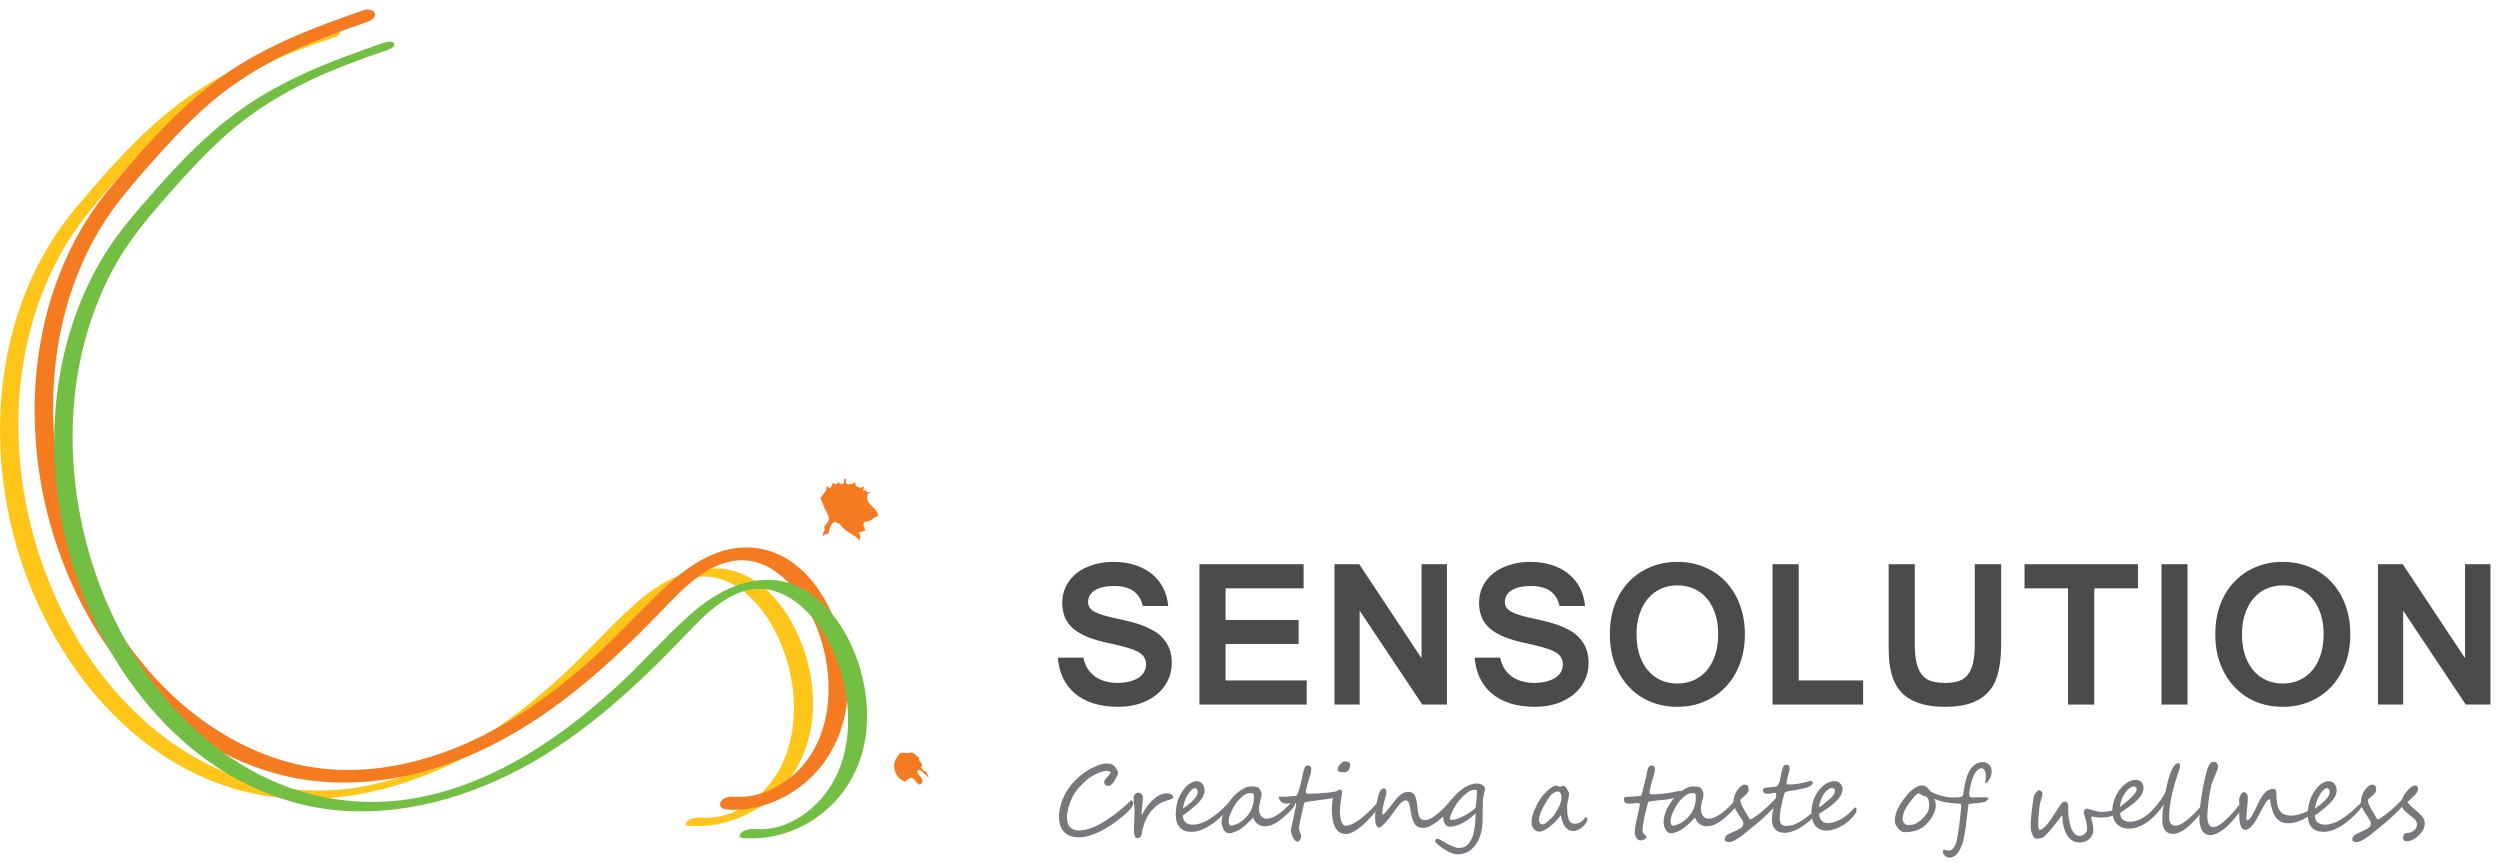 <svg width="261" height="90" viewBox="0 0 261 90" fill="none" xmlns="http://www.w3.org/2000/svg">
<g clip-path="url(#clip0)">
<path d="M113.108 68.661C113.197 69.112 113.348 69.505 113.563 69.838C113.785 70.163 114.051 70.437 114.362 70.659C114.68 70.874 115.036 71.033 115.428 71.136C115.82 71.24 116.234 71.292 116.671 71.292C117.115 71.292 117.518 71.247 117.881 71.159C118.251 71.07 118.566 70.944 118.825 70.781C119.091 70.611 119.295 70.407 119.435 70.171C119.576 69.926 119.646 69.656 119.646 69.36C119.646 69.064 119.576 68.809 119.435 68.594C119.302 68.38 119.08 68.191 118.769 68.028C118.458 67.865 118.051 67.714 117.548 67.573C117.045 67.432 116.427 67.284 115.694 67.129C114.858 66.951 114.136 66.74 113.53 66.496C112.923 66.245 112.423 65.952 112.031 65.619C111.646 65.279 111.361 64.887 111.176 64.443C110.991 63.999 110.899 63.488 110.899 62.911C110.899 62.297 111.028 61.73 111.287 61.212C111.546 60.687 111.909 60.236 112.375 59.858C112.849 59.481 113.415 59.188 114.074 58.981C114.732 58.767 115.461 58.659 116.26 58.659C117.06 58.659 117.792 58.767 118.458 58.981C119.124 59.188 119.705 59.488 120.201 59.88C120.704 60.273 121.108 60.757 121.411 61.334C121.715 61.904 121.9 62.548 121.966 63.266H119.302C118.991 61.875 118.003 61.179 116.338 61.179C115.45 61.179 114.769 61.331 114.296 61.634C113.829 61.93 113.596 62.337 113.596 62.855C113.596 63.07 113.648 63.259 113.752 63.421C113.855 63.577 114.018 63.721 114.24 63.854C114.469 63.98 114.758 64.099 115.106 64.21C115.461 64.32 115.89 64.428 116.394 64.531C116.83 64.628 117.278 64.731 117.737 64.842C118.203 64.946 118.654 65.075 119.091 65.231C119.535 65.386 119.953 65.575 120.345 65.797C120.738 66.011 121.082 66.278 121.378 66.596C121.674 66.914 121.907 67.288 122.077 67.717C122.247 68.147 122.333 68.646 122.333 69.216C122.333 69.889 122.192 70.507 121.911 71.07C121.637 71.625 121.252 72.106 120.756 72.513C120.26 72.912 119.672 73.227 118.991 73.456C118.318 73.678 117.578 73.79 116.771 73.79C115.765 73.79 114.88 73.667 114.118 73.423C113.356 73.171 112.712 72.82 112.186 72.369C111.668 71.917 111.261 71.377 110.965 70.748C110.677 70.119 110.499 69.423 110.432 68.661H113.108Z" fill="#4A4B4C"/>
<path d="M136.419 73.556H125.219V58.903H136.097V61.423H127.95V64.731H135.576V67.229H127.95V71.037H136.419V73.556Z" fill="#4A4B4C"/>
<path d="M151.061 73.556H148.486L141.948 63.754V73.556H139.317V58.903H141.903L148.408 68.716V58.903H151.061V73.556Z" fill="#4A4B4C"/>
<path d="M156.623 68.661C156.712 69.112 156.863 69.505 157.078 69.838C157.3 70.163 157.566 70.437 157.877 70.659C158.195 70.874 158.551 71.033 158.943 71.136C159.335 71.24 159.75 71.292 160.186 71.292C160.63 71.292 161.034 71.247 161.396 71.159C161.766 71.07 162.081 70.944 162.34 70.781C162.606 70.611 162.81 70.407 162.95 70.171C163.091 69.926 163.161 69.656 163.161 69.36C163.161 69.064 163.091 68.809 162.95 68.594C162.817 68.38 162.595 68.191 162.284 68.028C161.973 67.865 161.566 67.714 161.063 67.573C160.56 67.432 159.942 67.284 159.209 67.129C158.373 66.951 157.651 66.74 157.045 66.496C156.438 66.245 155.938 65.952 155.546 65.619C155.161 65.279 154.876 64.887 154.691 64.443C154.506 63.999 154.414 63.488 154.414 62.911C154.414 62.297 154.543 61.73 154.802 61.212C155.061 60.687 155.424 60.236 155.89 59.858C156.364 59.481 156.93 59.188 157.589 58.981C158.247 58.767 158.976 58.659 159.775 58.659C160.575 58.659 161.307 58.767 161.973 58.981C162.639 59.188 163.22 59.488 163.716 59.88C164.219 60.273 164.623 60.757 164.926 61.334C165.23 61.904 165.415 62.548 165.481 63.266H162.817C162.506 61.875 161.518 61.179 159.853 61.179C158.965 61.179 158.284 61.331 157.811 61.634C157.344 61.93 157.111 62.337 157.111 62.855C157.111 63.07 157.163 63.259 157.267 63.421C157.37 63.577 157.533 63.721 157.755 63.854C157.985 63.98 158.273 64.099 158.621 64.21C158.976 64.32 159.405 64.428 159.909 64.531C160.345 64.628 160.793 64.731 161.252 64.842C161.718 64.946 162.169 65.075 162.606 65.231C163.05 65.386 163.468 65.575 163.861 65.797C164.253 66.011 164.597 66.278 164.893 66.596C165.189 66.914 165.422 67.288 165.592 67.717C165.762 68.147 165.848 68.646 165.848 69.216C165.848 69.889 165.707 70.507 165.426 71.07C165.152 71.625 164.767 72.106 164.271 72.513C163.775 72.912 163.187 73.227 162.506 73.456C161.833 73.678 161.093 73.79 160.286 73.79C159.28 73.79 158.395 73.667 157.633 73.423C156.871 73.171 156.227 72.82 155.701 72.369C155.183 71.917 154.776 71.377 154.48 70.748C154.192 70.119 154.014 69.423 153.948 68.661H156.623Z" fill="#4A4B4C"/>
<path d="M175.117 58.659C176.138 58.659 177.078 58.84 177.936 59.203C178.802 59.566 179.546 60.076 180.168 60.735C180.797 61.394 181.285 62.189 181.633 63.122C181.988 64.054 182.166 65.087 182.166 66.219C182.166 67.336 181.992 68.361 181.644 69.294C181.296 70.219 180.811 71.014 180.19 71.68C179.568 72.346 178.824 72.864 177.958 73.234C177.1 73.605 176.153 73.79 175.117 73.79C174.081 73.79 173.13 73.608 172.264 73.246C171.405 72.876 170.665 72.358 170.044 71.691C169.422 71.025 168.937 70.23 168.589 69.305C168.242 68.372 168.068 67.344 168.068 66.219C168.068 65.079 168.242 64.043 168.589 63.111C168.945 62.178 169.437 61.383 170.066 60.724C170.695 60.065 171.439 59.558 172.297 59.203C173.156 58.84 174.095 58.659 175.117 58.659ZM175.106 71.358C175.727 71.358 176.301 71.244 176.826 71.014C177.352 70.778 177.803 70.441 178.181 70.004C178.558 69.56 178.85 69.02 179.057 68.383C179.272 67.747 179.379 67.025 179.379 66.219C179.379 65.405 179.272 64.683 179.057 64.054C178.843 63.418 178.547 62.881 178.169 62.444C177.792 62.008 177.344 61.679 176.826 61.456C176.308 61.227 175.746 61.112 175.139 61.112C174.517 61.112 173.944 61.227 173.418 61.456C172.9 61.686 172.449 62.023 172.064 62.467C171.687 62.903 171.391 63.44 171.176 64.076C170.961 64.705 170.854 65.419 170.854 66.219C170.854 67.025 170.958 67.747 171.165 68.383C171.379 69.02 171.675 69.56 172.053 70.004C172.43 70.441 172.878 70.778 173.396 71.014C173.922 71.244 174.491 71.358 175.106 71.358Z" fill="#4A4B4C"/>
<path d="M194.51 73.556H185.052V58.903H187.783V71.037H194.51V73.556Z" fill="#4A4B4C"/>
<path d="M203.046 73.79C202.121 73.79 201.333 73.697 200.682 73.512C200.038 73.327 199.498 73.079 199.061 72.768C198.624 72.45 198.28 72.08 198.029 71.658C197.777 71.229 197.588 70.774 197.463 70.293C197.337 69.812 197.255 69.316 197.218 68.805C197.189 68.295 197.174 67.791 197.174 67.296V58.903H199.905V67.273C199.905 68.11 199.975 68.79 200.116 69.316C200.256 69.834 200.46 70.241 200.726 70.537C200.993 70.826 201.318 71.025 201.703 71.136C202.095 71.24 202.543 71.292 203.046 71.292C203.557 71.292 204.005 71.24 204.389 71.136C204.782 71.025 205.107 70.822 205.366 70.526C205.633 70.23 205.833 69.823 205.966 69.305C206.099 68.779 206.166 68.102 206.166 67.273V58.903H208.919V67.296C208.919 68.317 208.83 69.231 208.652 70.037C208.482 70.837 208.175 71.514 207.731 72.069C207.287 72.624 206.684 73.049 205.921 73.345C205.166 73.641 204.208 73.79 203.046 73.79Z" fill="#4A4B4C"/>
<path d="M223.205 61.423H218.643V73.556H215.901V61.423H211.361V58.903H223.205V61.423Z" fill="#4A4B4C"/>
<path d="M228.378 73.556H225.659V58.903H228.378V73.556Z" fill="#4A4B4C"/>
<path d="M238.324 58.659C239.346 58.659 240.286 58.84 241.144 59.203C242.01 59.566 242.754 60.076 243.375 60.735C244.004 61.394 244.493 62.189 244.841 63.122C245.196 64.054 245.373 65.087 245.373 66.219C245.373 67.336 245.2 68.361 244.852 69.294C244.504 70.219 244.019 71.014 243.398 71.68C242.776 72.346 242.032 72.864 241.166 73.234C240.308 73.605 239.361 73.79 238.324 73.79C237.288 73.79 236.337 73.608 235.472 73.246C234.613 72.876 233.873 72.358 233.251 71.691C232.63 71.025 232.145 70.23 231.797 69.305C231.449 68.372 231.276 67.344 231.276 66.219C231.276 65.079 231.449 64.043 231.797 63.111C232.152 62.178 232.645 61.383 233.274 60.724C233.903 60.065 234.646 59.558 235.505 59.203C236.363 58.84 237.303 58.659 238.324 58.659ZM238.313 71.358C238.935 71.358 239.509 71.244 240.034 71.014C240.559 70.778 241.011 70.441 241.388 70.004C241.766 69.56 242.058 69.02 242.265 68.383C242.48 67.747 242.587 67.025 242.587 66.219C242.587 65.405 242.48 64.683 242.265 64.054C242.051 63.418 241.755 62.881 241.377 62.444C241 62.008 240.552 61.679 240.034 61.456C239.516 61.227 238.954 61.112 238.347 61.112C237.725 61.112 237.152 61.227 236.626 61.456C236.108 61.686 235.657 62.023 235.272 62.467C234.894 62.903 234.598 63.44 234.384 64.076C234.169 64.705 234.062 65.419 234.062 66.219C234.062 67.025 234.165 67.747 234.373 68.383C234.587 69.02 234.883 69.56 235.261 70.004C235.638 70.441 236.086 70.778 236.604 71.014C237.129 71.244 237.699 71.358 238.313 71.358Z" fill="#4A4B4C"/>
<path d="M260.004 73.556H257.429L250.891 63.754V73.556H248.26V58.903H250.846L257.351 68.716V58.903H260.004V73.556Z" fill="#4A4B4C"/>
<path d="M34.203 3.353C29.088 5.105 23.946 7.058 19.513 10.214C15.1 13.356 11.449 17.522 7.972 21.634C0.062 30.996 -1.597 44.248 1.406 55.863C4.548 68.019 13.401 79.935 26.193 82.79C33.421 84.401 41.044 82.77 47.596 79.534C54.243 76.244 59.873 71.255 65.002 65.966C66.232 64.703 67.442 63.406 68.82 62.309C70.077 61.306 71.555 60.31 73.206 60.203C76.556 59.982 79.251 62.83 80.728 65.525C84.018 71.51 84.012 80.496 77.479 84.328C76.141 85.11 74.684 85.471 73.139 85.351C72.718 85.317 72.096 85.424 71.769 85.719C71.508 85.953 71.474 86.18 71.902 86.213C75.018 86.461 78.154 85.351 80.528 83.345C83.096 81.172 84.54 78.096 84.821 74.759C85.115 71.182 84.172 67.417 82.293 64.362C80.709 61.787 78.268 59.567 75.118 59.353C71.789 59.126 68.793 60.858 66.379 62.984C63.664 65.371 61.291 68.14 58.623 70.58C52.972 75.742 46.386 80.282 38.797 81.934C31.502 83.519 24.194 81.914 18.102 77.648C12.733 73.89 8.627 68.541 5.912 62.603C0.811 51.443 0.269 37.689 6.193 26.743C7.704 23.948 9.69 21.561 11.783 19.18C13.635 17.074 15.534 15.001 17.607 13.102C21.338 9.692 25.685 7.338 30.385 5.52C31.876 4.945 33.381 4.403 34.899 3.888C35.139 3.808 35.648 3.587 35.46 3.28C35.286 2.992 34.391 3.286 34.203 3.353Z" fill="#FFC518"/>
<path d="M38.008 1.053C32.873 2.812 27.711 4.757 23.257 7.927C18.804 11.096 15.1 15.316 11.603 19.475C3.699 28.889 2.014 42.149 4.996 53.804C8.132 66.067 17.032 78.096 29.904 81.038C37.192 82.703 44.868 81.091 51.455 77.748C58.148 74.345 63.771 69.263 68.947 63.907C71.1 61.674 73.714 58.765 77.017 58.504C80.361 58.243 82.962 61.052 84.433 63.74C87.683 69.664 87.555 78.785 80.829 82.262C79.478 82.964 78.007 83.298 76.489 83.171C76.055 83.138 75.419 83.311 75.225 83.746C75.038 84.174 75.393 84.468 75.8 84.502C79.003 84.756 82.086 83.525 84.44 81.379C86.96 79.079 88.331 75.809 88.492 72.419C88.766 66.501 85.469 57.782 78.602 57.18C75.192 56.879 72.21 58.805 69.789 60.998C67.061 63.466 64.634 66.254 61.892 68.721C56.289 73.77 49.796 78.056 42.348 79.707C38.657 80.53 34.752 80.65 31.047 79.801C27.717 79.039 24.595 77.581 21.78 75.649C16.39 71.944 12.238 66.568 9.53 60.644C4.455 49.544 3.886 35.823 9.831 24.944C11.362 22.136 13.375 19.742 15.488 17.355C17.313 15.289 19.179 13.256 21.218 11.397C24.916 8.027 29.229 5.727 33.862 3.915C35.34 3.34 36.838 2.805 38.336 2.29C38.683 2.17 39.265 1.882 39.138 1.414C39.024 0.98 38.342 0.939 38.008 1.053Z" fill="#F47B20"/>
<path d="M39.847 4.543C34.731 6.295 29.603 8.261 25.163 11.417C20.75 14.553 17.099 18.739 13.622 22.851C5.705 32.213 4.06 45.492 7.062 57.107C10.212 69.283 19.018 81.085 31.776 84.04C39.024 85.725 46.694 84.067 53.267 80.817C59.92 77.528 65.537 72.519 70.665 67.237C72.838 64.997 75.526 61.747 78.876 61.493C82.213 61.239 84.914 64.088 86.385 66.769C89.662 72.727 89.682 81.747 83.122 85.525C81.792 86.294 80.321 86.675 78.783 86.555C78.341 86.521 77.753 86.615 77.412 86.922C77.151 87.156 77.131 87.457 77.566 87.491C80.709 87.745 83.865 86.641 86.245 84.575C88.813 82.349 90.264 79.213 90.484 75.836C90.718 72.305 89.796 68.621 87.943 65.605C86.352 63.024 83.911 60.791 80.762 60.557C77.399 60.31 74.376 62.082 71.956 64.248C69.254 66.669 66.867 69.423 64.179 71.864C58.529 76.993 51.996 81.453 44.434 83.111C37.152 84.709 29.83 83.124 23.745 78.865C18.376 75.107 14.271 69.764 11.556 63.833C6.474 52.687 5.932 38.939 11.857 28C13.368 25.212 15.361 22.825 17.447 20.451C19.306 18.345 21.198 16.258 23.284 14.366C27.035 10.963 31.361 8.629 36.062 6.804C37.553 6.229 39.058 5.687 40.576 5.172C40.843 5.078 41.325 4.824 41.117 4.497C40.923 4.189 40.074 4.463 39.847 4.543Z" fill="#73BF44"/>
<path d="M85.657 52.032C85.817 51.597 86.385 51.33 86.278 50.801C86.359 50.708 86.466 50.861 86.559 50.942C86.867 50.975 86.827 50.534 86.974 50.407L87.288 50.594L87.482 50.327C87.622 50.4 87.776 50.667 87.97 50.5C88.291 50.36 87.963 49.999 88.311 49.979C88.411 50.106 88.231 50.32 88.338 50.474C88.679 50.654 89.053 50.547 89.234 50.313C89.334 50.44 89.294 50.601 89.381 50.761C89.622 50.835 89.889 51.035 90.117 50.808C90.344 50.935 90.043 51.075 90.123 51.209C90.437 51.042 90.591 51.664 90.899 51.323C90.899 51.57 90.578 51.463 90.551 51.697C90.364 52.841 91.681 52.914 91.661 53.904C91.166 53.931 90.872 54.572 90.337 54.432C89.949 54.74 90.277 55.101 90.331 55.361C90.136 55.529 89.782 55.502 89.635 55.636C89.996 55.91 89.588 56.371 89.969 56.645C89.454 55.876 88.224 55.602 87.683 54.713C87.469 54.659 87.195 54.312 86.954 54.586C86.693 54.894 86.553 55.194 86.553 55.549C86.425 55.903 86.091 55.622 85.991 55.97C85.73 55.696 86.292 55.355 86.024 55.034C86.198 54.773 86.519 54.526 86.519 54.151C86.526 53.596 86.085 53.262 85.984 52.781" fill="#F47B20"/>
<path d="M96.984 81.219C96.616 80.891 96.315 80.53 95.874 80.343C95.446 80.831 96.475 81.072 96.281 81.687C96.221 81.874 96.014 81.968 95.86 81.847C95.566 81.633 95.345 80.951 94.871 81.299C94.69 81.386 94.51 81.747 94.282 81.499C93.62 81.212 93.366 80.583 93.333 79.841C93.366 79.406 93.647 79.072 93.874 78.698C94.242 78.424 94.717 78.771 95.071 78.551C95.426 78.577 95.727 78.918 95.974 79.166C95.78 79.56 96.623 79.734 96.114 80.088C96.268 80.229 96.375 80.637 96.649 80.476" fill="#F47B20"/>
<path d="M118.302 83.853C118.302 84.055 118.165 84.303 117.889 84.598C117.821 84.672 117.736 84.755 117.636 84.846C117.539 84.937 117.435 85.029 117.324 85.123C117.214 85.214 117.102 85.305 116.989 85.396C116.878 85.487 116.775 85.569 116.677 85.644C116.366 85.884 116.04 86.111 115.699 86.325C115.359 86.539 115.015 86.727 114.668 86.889C114.321 87.052 113.974 87.18 113.627 87.274C113.283 87.368 112.95 87.415 112.629 87.415C112.279 87.415 111.974 87.365 111.715 87.264C111.455 87.164 111.239 87.021 111.067 86.836C110.899 86.651 110.772 86.429 110.688 86.169C110.604 85.907 110.561 85.615 110.561 85.294C110.558 85.002 110.587 84.705 110.649 84.403C110.714 84.102 110.803 83.805 110.917 83.513C111.03 83.221 111.166 82.94 111.325 82.671C111.484 82.399 111.658 82.147 111.846 81.917C111.959 81.777 112.088 81.636 112.23 81.494C112.373 81.348 112.522 81.207 112.678 81.07C112.837 80.934 112.997 80.808 113.16 80.691C113.322 80.571 113.481 80.465 113.636 80.374C113.737 80.316 113.865 80.248 114.021 80.17C114.176 80.092 114.34 80.019 114.512 79.951C114.684 79.883 114.854 79.826 115.023 79.781C115.192 79.732 115.338 79.708 115.461 79.708C115.659 79.708 115.816 79.723 115.933 79.752C116.053 79.778 116.158 79.823 116.249 79.888C116.291 79.92 116.34 79.971 116.395 80.039C116.454 80.104 116.507 80.177 116.556 80.258C116.608 80.336 116.65 80.415 116.682 80.496C116.718 80.574 116.736 80.641 116.736 80.696C116.736 80.751 116.71 80.834 116.658 80.944C116.606 81.054 116.546 81.169 116.478 81.289C116.41 81.406 116.342 81.516 116.274 81.62C116.205 81.721 116.154 81.79 116.118 81.829C115.985 81.975 115.842 82.048 115.69 82.048C115.56 82.048 115.458 82.009 115.383 81.931C115.312 81.85 115.276 81.75 115.276 81.63C115.276 81.588 115.3 81.523 115.349 81.435C115.398 81.344 115.479 81.242 115.592 81.129C115.706 81.015 115.793 80.911 115.855 80.817C115.92 80.72 115.961 80.655 115.977 80.623C115.912 80.577 115.832 80.542 115.738 80.516C115.644 80.49 115.557 80.477 115.476 80.477C115.359 80.477 115.214 80.504 115.043 80.559C114.871 80.611 114.694 80.679 114.512 80.764C114.334 80.848 114.159 80.942 113.987 81.046C113.818 81.147 113.675 81.244 113.559 81.338C113.224 81.614 112.916 81.91 112.634 82.228C112.352 82.546 112.118 82.898 111.933 83.284C111.859 83.443 111.787 83.61 111.719 83.785C111.654 83.957 111.598 84.132 111.549 84.311C111.5 84.489 111.461 84.668 111.432 84.846C111.406 85.021 111.393 85.19 111.393 85.352C111.393 85.543 111.414 85.722 111.457 85.887C111.502 86.053 111.575 86.195 111.676 86.315C111.776 86.435 111.908 86.529 112.07 86.598C112.235 86.666 112.438 86.7 112.678 86.7C112.937 86.7 113.203 86.664 113.476 86.593C113.748 86.521 114.019 86.426 114.288 86.306C114.561 86.182 114.83 86.043 115.096 85.887C115.362 85.728 115.617 85.563 115.86 85.391C116.106 85.219 116.34 85.047 116.561 84.875C116.781 84.703 116.982 84.541 117.164 84.389C117.239 84.327 117.316 84.259 117.397 84.184C117.482 84.11 117.565 84.035 117.646 83.96C117.727 83.886 117.805 83.811 117.879 83.737C117.957 83.662 118.025 83.594 118.084 83.532C118.229 83.607 118.302 83.714 118.302 83.853Z" fill="#77787B"/>
<path d="M122.492 83.221C122.492 83.269 122.469 83.312 122.424 83.347C122.381 83.38 122.325 83.411 122.253 83.44C122.182 83.469 122.101 83.497 122.01 83.523C121.922 83.545 121.835 83.571 121.747 83.6C121.536 83.665 121.319 83.759 121.095 83.883C120.875 84.003 120.644 84.184 120.404 84.428C120.216 84.619 120.054 84.82 119.918 85.031C119.785 85.239 119.67 85.459 119.572 85.693C119.475 85.926 119.392 86.174 119.324 86.437C119.256 86.697 119.198 86.974 119.149 87.269C119.113 87.308 119.083 87.342 119.057 87.371C119.031 87.4 119.003 87.425 118.974 87.444C118.945 87.464 118.911 87.478 118.872 87.488C118.836 87.501 118.789 87.507 118.731 87.507C118.646 87.507 118.58 87.47 118.531 87.395C118.486 87.324 118.452 87.238 118.429 87.138C118.406 87.04 118.392 86.941 118.385 86.841C118.382 86.74 118.38 86.661 118.38 86.603C118.38 86.541 118.382 86.463 118.385 86.369C118.388 86.272 118.392 86.166 118.395 86.053C118.401 85.939 118.408 85.822 118.414 85.702C118.421 85.579 118.426 85.461 118.429 85.347C118.435 85.234 118.44 85.13 118.444 85.036C118.447 84.938 118.448 84.859 118.448 84.797C118.448 84.648 118.445 84.525 118.439 84.428C118.435 84.33 118.431 84.248 118.424 84.179C118.418 84.111 118.41 84.051 118.4 83.999C118.39 83.944 118.382 83.886 118.375 83.824C118.369 83.759 118.362 83.685 118.356 83.6C118.353 83.513 118.351 83.401 118.351 83.265C118.351 83.197 118.366 83.132 118.395 83.07C118.424 83.005 118.461 82.95 118.507 82.905C118.555 82.856 118.609 82.819 118.667 82.793C118.729 82.763 118.789 82.749 118.847 82.749C118.916 82.749 118.979 82.763 119.037 82.793C119.096 82.822 119.146 82.859 119.188 82.905C119.23 82.95 119.263 83.004 119.285 83.065C119.308 83.124 119.319 83.184 119.319 83.245C119.319 83.368 119.311 83.516 119.295 83.688C119.279 83.857 119.261 84.03 119.242 84.209C119.225 84.384 119.211 84.554 119.198 84.719C119.185 84.882 119.18 85.018 119.183 85.128C119.323 84.862 119.483 84.593 119.665 84.32C119.85 84.048 120.054 83.802 120.278 83.581C120.505 83.357 120.75 83.175 121.013 83.036C121.275 82.893 121.556 82.822 121.854 82.822C121.913 82.822 121.979 82.828 122.054 82.841C122.128 82.854 122.198 82.877 122.263 82.909C122.328 82.942 122.381 82.984 122.424 83.036C122.469 83.085 122.492 83.146 122.492 83.221Z" fill="#77787B"/>
<path d="M128.754 83.635C128.754 83.683 128.718 83.769 128.647 83.892C128.478 84.136 128.288 84.379 128.077 84.622C127.87 84.865 127.648 85.097 127.411 85.318C127.177 85.535 126.932 85.74 126.676 85.931C126.423 86.119 126.167 86.283 125.907 86.422C125.648 86.559 125.388 86.664 125.129 86.739C124.873 86.813 124.624 86.849 124.384 86.846C123.865 86.846 123.462 86.695 123.173 86.393C122.887 86.092 122.745 85.636 122.745 85.026C122.745 84.517 122.823 84.022 122.978 83.542C123.137 83.062 123.406 82.6 123.786 82.155C123.857 82.078 123.937 82.003 124.024 81.931C124.115 81.86 124.209 81.797 124.307 81.742C124.407 81.687 124.509 81.643 124.613 81.61C124.72 81.578 124.827 81.558 124.934 81.552C124.96 81.552 124.996 81.555 125.041 81.562C125.087 81.568 125.135 81.58 125.187 81.596C125.239 81.612 125.289 81.633 125.338 81.659C125.387 81.682 125.426 81.711 125.455 81.747C125.546 81.85 125.617 81.957 125.669 82.068C125.724 82.178 125.755 82.3 125.761 82.433C125.768 82.582 125.75 82.73 125.708 82.875C125.669 83.018 125.601 83.166 125.504 83.318C125.409 83.467 125.285 83.623 125.129 83.785C124.973 83.944 124.785 84.116 124.564 84.301C124.425 84.418 124.269 84.548 124.097 84.69C123.929 84.83 123.724 84.977 123.484 85.133C123.484 85.448 123.578 85.688 123.767 85.853C123.958 86.015 124.219 86.096 124.55 86.096C124.735 86.096 124.921 86.072 125.109 86.023C125.298 85.975 125.482 85.912 125.664 85.834C125.846 85.753 126.021 85.662 126.19 85.561C126.361 85.457 126.522 85.352 126.671 85.245C126.947 85.044 127.197 84.844 127.421 84.647C127.644 84.445 127.867 84.235 128.087 84.014L128.35 83.751C128.509 83.612 128.624 83.542 128.695 83.542C128.734 83.542 128.754 83.573 128.754 83.635ZM125.036 82.666C125.033 82.618 125.025 82.57 125.012 82.525C125.002 82.477 124.986 82.434 124.963 82.399C124.941 82.363 124.915 82.335 124.886 82.316C124.856 82.293 124.822 82.282 124.783 82.282C124.611 82.292 124.44 82.397 124.268 82.598C124.096 82.796 123.934 83.059 123.781 83.386C123.745 83.458 123.713 83.539 123.684 83.63C123.658 83.717 123.632 83.808 123.606 83.902C123.583 83.993 123.562 84.084 123.543 84.174C123.526 84.265 123.512 84.347 123.499 84.418C123.668 84.291 123.823 84.174 123.966 84.067C124.109 83.96 124.242 83.85 124.365 83.737C124.443 83.665 124.522 83.589 124.603 83.508C124.684 83.424 124.757 83.336 124.822 83.245C124.89 83.154 124.944 83.06 124.983 82.963C125.022 82.866 125.04 82.767 125.036 82.666Z" fill="#77787B"/>
<path d="M135.239 83.678C135.239 83.717 135.235 83.764 135.225 83.819C135.215 83.871 135.201 83.925 135.181 83.98C135.165 84.035 135.145 84.089 135.123 84.141C135.103 84.189 135.082 84.228 135.059 84.257C135.04 84.283 135.011 84.319 134.972 84.364C134.936 84.406 134.896 84.454 134.85 84.505C134.805 84.557 134.755 84.612 134.699 84.671C134.648 84.726 134.592 84.779 134.534 84.831C134.333 85.016 134.135 85.196 133.94 85.371C133.749 85.543 133.551 85.696 133.347 85.829C133.142 85.962 132.928 86.069 132.705 86.15C132.484 86.228 132.244 86.265 131.984 86.262C131.864 86.262 131.743 86.241 131.62 86.199C131.499 86.153 131.386 86.09 131.279 86.009C131.172 85.928 131.079 85.831 131.002 85.717C130.924 85.603 130.869 85.478 130.836 85.342C130.742 85.44 130.643 85.542 130.539 85.649C130.436 85.753 130.327 85.858 130.213 85.965C130.103 86.072 129.988 86.176 129.868 86.276C129.748 86.377 129.625 86.469 129.498 86.554C129.427 86.599 129.341 86.648 129.24 86.7C129.143 86.752 129.039 86.8 128.929 86.846C128.822 86.888 128.713 86.924 128.603 86.953C128.496 86.979 128.399 86.992 128.311 86.992C128.178 86.992 128.063 86.951 127.965 86.87C127.871 86.786 127.792 86.683 127.727 86.564C127.665 86.444 127.618 86.315 127.586 86.179C127.557 86.043 127.542 85.921 127.542 85.814C127.542 85.6 127.573 85.381 127.635 85.157C127.696 84.934 127.776 84.716 127.873 84.505C127.974 84.291 128.084 84.089 128.204 83.897C128.327 83.706 128.447 83.535 128.564 83.386C128.687 83.231 128.833 83.076 129.002 82.924C129.171 82.768 129.346 82.63 129.527 82.51C129.709 82.387 129.887 82.288 130.063 82.214C130.238 82.139 130.393 82.102 130.53 82.102C130.598 82.102 130.669 82.102 130.744 82.102C130.822 82.102 130.898 82.107 130.972 82.116C131.047 82.123 131.12 82.136 131.191 82.155C131.263 82.172 131.328 82.198 131.386 82.233C131.415 82.253 131.449 82.29 131.488 82.345C131.527 82.4 131.563 82.462 131.595 82.53C131.631 82.598 131.66 82.666 131.683 82.734C131.705 82.802 131.717 82.856 131.717 82.895C131.717 83.002 131.693 83.145 131.644 83.323C131.592 83.547 131.543 83.751 131.498 83.936C131.456 84.118 131.435 84.306 131.435 84.501C131.435 84.611 131.452 84.724 131.488 84.841C131.524 84.955 131.574 85.058 131.639 85.153C131.707 85.247 131.788 85.324 131.882 85.386C131.98 85.445 132.088 85.474 132.208 85.474C132.406 85.474 132.609 85.433 132.816 85.352C133.024 85.268 133.233 85.154 133.444 85.011C133.658 84.865 133.871 84.698 134.081 84.51C134.292 84.319 134.5 84.116 134.704 83.902C134.721 83.883 134.748 83.85 134.787 83.805C134.829 83.756 134.871 83.709 134.914 83.664C134.959 83.615 135.003 83.573 135.045 83.537C135.087 83.498 135.118 83.479 135.137 83.479C135.205 83.479 135.239 83.545 135.239 83.678ZM130.909 83.274C130.909 83.219 130.906 83.151 130.899 83.07C130.893 82.989 130.872 82.922 130.836 82.871C130.8 82.819 130.757 82.794 130.705 82.798C130.653 82.798 130.601 82.798 130.549 82.798C130.436 82.798 130.325 82.815 130.218 82.851C130.114 82.887 130.012 82.937 129.912 83.002C129.811 83.064 129.714 83.137 129.62 83.221C129.529 83.302 129.44 83.388 129.352 83.479C129.278 83.553 129.198 83.646 129.114 83.756C129.033 83.866 128.952 83.988 128.87 84.121C128.793 84.251 128.716 84.389 128.642 84.535C128.567 84.677 128.502 84.82 128.447 84.963C128.392 85.102 128.348 85.239 128.316 85.371C128.283 85.501 128.267 85.62 128.267 85.727C128.267 85.759 128.27 85.803 128.277 85.858C128.287 85.91 128.3 85.962 128.316 86.014C128.335 86.062 128.36 86.105 128.389 86.14C128.421 86.176 128.46 86.194 128.506 86.194C128.655 86.194 128.841 86.147 129.065 86.053C129.37 85.923 129.646 85.746 129.892 85.522C130.142 85.295 130.354 85.034 130.53 84.739C130.783 84.282 130.909 83.793 130.909 83.274Z" fill="#77787B"/>
<path d="M139.847 82.783C139.847 82.841 139.839 82.892 139.823 82.934C139.807 82.976 139.784 83.012 139.755 83.041C139.726 83.07 139.691 83.098 139.653 83.124C139.614 83.146 139.573 83.169 139.531 83.192C139.424 83.24 139.296 83.281 139.147 83.313C139.001 83.346 138.848 83.375 138.689 83.401C138.533 83.424 138.378 83.445 138.222 83.464C138.07 83.48 137.93 83.498 137.804 83.518C137.567 83.553 137.358 83.583 137.176 83.605C136.994 83.625 136.837 83.644 136.704 83.664C136.571 83.683 136.461 83.704 136.373 83.727C136.286 83.75 136.216 83.782 136.164 83.824C136.096 84.119 136.024 84.419 135.95 84.724C135.879 85.026 135.817 85.31 135.765 85.576C135.755 85.621 135.744 85.67 135.731 85.722C135.721 85.77 135.71 85.822 135.697 85.877C135.674 85.991 135.656 86.092 135.643 86.179C135.63 86.263 135.624 86.345 135.624 86.422C135.624 86.533 135.635 86.622 135.658 86.69C135.671 86.726 135.686 86.773 135.702 86.831C135.718 86.886 135.739 86.951 135.765 87.026C135.817 87.178 135.843 87.287 135.843 87.352C135.843 87.456 135.801 87.567 135.716 87.688C135.635 87.808 135.544 87.868 135.444 87.868C135.337 87.868 135.227 87.786 135.113 87.624C135.058 87.543 135.009 87.462 134.967 87.381C134.925 87.303 134.888 87.224 134.855 87.142C134.803 86.987 134.777 86.834 134.777 86.685C134.777 86.653 134.779 86.62 134.782 86.588C134.785 86.552 134.79 86.515 134.797 86.476C134.81 86.405 134.829 86.315 134.855 86.208C134.868 86.156 134.878 86.113 134.884 86.077C134.894 86.038 134.902 86.007 134.909 85.984C134.986 85.624 135.051 85.323 135.103 85.079C135.158 84.836 135.199 84.647 135.225 84.51C135.293 84.205 135.327 84.033 135.327 83.995C135.327 83.943 135.308 83.904 135.269 83.878C135.233 83.849 135.189 83.834 135.137 83.834C135.076 83.834 135.006 83.837 134.928 83.844C134.85 83.847 134.764 83.855 134.67 83.868C134.576 83.881 134.498 83.891 134.437 83.897C134.375 83.9 134.33 83.902 134.3 83.902C134.184 83.902 134.077 83.884 133.979 83.849C133.885 83.813 133.804 83.763 133.736 83.698C133.665 83.63 133.61 83.55 133.571 83.459C133.532 83.365 133.512 83.26 133.512 83.143C133.603 83.156 133.695 83.166 133.79 83.172C133.887 83.175 133.987 83.177 134.091 83.177C134.137 83.177 134.205 83.175 134.296 83.172C134.39 83.166 134.506 83.156 134.646 83.143C134.789 83.13 134.91 83.12 135.011 83.114C135.115 83.107 135.199 83.104 135.264 83.104C135.342 83.104 135.428 82.984 135.522 82.744C135.567 82.621 135.609 82.496 135.648 82.369C135.69 82.243 135.728 82.112 135.76 81.975C135.796 81.839 135.825 81.719 135.848 81.615C135.874 81.508 135.895 81.417 135.911 81.343C135.917 81.323 135.932 81.252 135.955 81.129C135.971 81.064 135.984 81.004 135.994 80.949C136.007 80.89 136.016 80.838 136.023 80.793C136.046 80.67 136.07 80.556 136.096 80.452C136.125 80.349 136.157 80.254 136.193 80.17C136.265 80.001 136.38 79.917 136.539 79.917C136.779 79.917 136.899 80.05 136.899 80.316C136.899 80.482 136.863 80.671 136.792 80.885C136.483 81.868 136.329 82.468 136.329 82.686C136.329 82.806 136.389 82.866 136.509 82.866C136.805 82.866 137.103 82.859 137.405 82.846C137.71 82.83 138.005 82.809 138.29 82.783C138.439 82.77 138.571 82.757 138.684 82.744C138.801 82.728 138.908 82.713 139.005 82.7C139.103 82.684 139.195 82.669 139.283 82.656C139.374 82.644 139.469 82.63 139.57 82.618C139.589 82.614 139.614 82.613 139.643 82.613C139.675 82.609 139.706 82.613 139.735 82.622C139.764 82.632 139.79 82.65 139.813 82.676C139.836 82.699 139.847 82.734 139.847 82.783Z" fill="#77787B"/>
<path d="M140.952 79.868C140.952 80.079 140.897 80.259 140.786 80.409C140.679 80.558 140.522 80.632 140.314 80.632C140.185 80.632 140.04 80.613 139.881 80.574C139.726 80.535 139.648 80.472 139.648 80.384C139.648 80.225 139.696 80.075 139.794 79.932C139.894 79.786 140.014 79.667 140.154 79.577C140.267 79.512 140.34 79.479 140.373 79.479C140.558 79.479 140.7 79.505 140.801 79.557C140.901 79.606 140.952 79.71 140.952 79.868ZM144.139 83.824V83.834C144.139 83.905 144.106 83.999 144.041 84.116C143.976 84.233 143.889 84.364 143.779 84.51C143.672 84.656 143.547 84.812 143.404 84.977C143.261 85.143 143.112 85.31 142.956 85.478C142.771 85.673 142.578 85.861 142.377 86.043C142.179 86.221 141.964 86.395 141.73 86.564C141.276 86.901 140.871 87.07 140.514 87.07C140.121 87.07 139.816 86.938 139.599 86.675C139.382 86.409 139.234 86.088 139.156 85.712C139.078 85.339 139.039 84.955 139.039 84.559C139.039 84.394 139.059 84.136 139.098 83.785C139.117 83.61 139.137 83.459 139.156 83.333C139.176 83.206 139.197 83.104 139.22 83.026C139.265 82.874 139.361 82.741 139.507 82.627C139.656 82.507 139.811 82.447 139.974 82.447C140.061 82.447 140.105 82.53 140.105 82.695C140.105 82.806 140.094 82.931 140.071 83.07C140.052 83.21 140.03 83.347 140.008 83.484C139.966 83.74 139.935 83.97 139.915 84.174C139.896 84.376 139.886 84.551 139.886 84.7C139.886 85.031 139.932 85.362 140.022 85.693C140.113 86.033 140.277 86.204 140.514 86.204C140.754 86.204 141.033 86.116 141.351 85.941C141.51 85.85 141.669 85.749 141.827 85.639C141.986 85.529 142.145 85.406 142.304 85.269C142.47 85.133 142.625 84.997 142.771 84.861C142.917 84.721 143.063 84.578 143.209 84.432C143.355 84.286 143.483 84.15 143.594 84.024C143.707 83.897 143.806 83.78 143.89 83.673C143.897 83.66 143.91 83.636 143.929 83.6C143.949 83.565 143.967 83.547 143.983 83.547L143.993 83.552C144.019 83.552 144.038 83.561 144.051 83.581C144.064 83.597 144.079 83.623 144.095 83.659C144.127 83.73 144.142 83.785 144.139 83.824Z" fill="#77787B"/>
<path d="M151.86 83.513C151.86 83.575 151.849 83.638 151.826 83.703C151.807 83.764 151.781 83.828 151.748 83.892C151.719 83.954 151.685 84.016 151.646 84.077C151.607 84.136 151.57 84.192 151.534 84.248C151.44 84.394 151.33 84.543 151.203 84.695C151.077 84.844 150.941 84.99 150.795 85.133C150.652 85.276 150.504 85.41 150.352 85.537C150.199 85.663 150.05 85.775 149.904 85.873C149.788 85.951 149.676 86.023 149.569 86.092C149.465 86.16 149.359 86.218 149.252 86.267C149.145 86.315 149.033 86.354 148.917 86.383C148.8 86.413 148.672 86.427 148.532 86.427C148.263 86.427 148.044 86.359 147.875 86.223C147.791 86.155 147.716 86.067 147.652 85.96C147.59 85.85 147.535 85.728 147.486 85.595C147.441 85.462 147.4 85.321 147.364 85.172C147.332 85.023 147.304 84.875 147.282 84.729C147.253 84.548 147.225 84.385 147.199 84.243C147.173 84.097 147.142 83.975 147.107 83.878C147.074 83.777 147.034 83.701 146.985 83.649C146.936 83.594 146.873 83.566 146.795 83.566C146.734 83.566 146.675 83.573 146.62 83.586C146.565 83.599 146.507 83.625 146.445 83.664C146.386 83.703 146.322 83.758 146.25 83.829C146.179 83.9 146.095 83.995 145.997 84.111C145.903 84.228 145.795 84.371 145.671 84.54C145.548 84.708 145.404 84.909 145.238 85.143C145.157 85.256 145.061 85.381 144.951 85.517C144.841 85.654 144.727 85.783 144.611 85.907C144.497 86.03 144.385 86.139 144.275 86.233C144.165 86.327 144.067 86.387 143.983 86.413C143.697 86.351 143.555 85.996 143.555 85.347C143.555 85.175 143.574 84.914 143.613 84.564C143.633 84.405 143.655 84.239 143.681 84.067C143.707 83.892 143.74 83.719 143.779 83.547C143.817 83.372 143.861 83.203 143.91 83.041C143.962 82.875 144.022 82.723 144.09 82.584C144.122 82.519 144.156 82.468 144.192 82.433C144.228 82.394 144.263 82.366 144.299 82.35C144.338 82.331 144.377 82.319 144.416 82.316C144.458 82.309 144.5 82.306 144.542 82.306C144.594 82.306 144.64 82.342 144.679 82.413C144.721 82.485 144.742 82.584 144.742 82.71C144.742 82.788 144.735 82.861 144.722 82.929C144.709 82.997 144.692 83.067 144.669 83.138C144.646 83.21 144.622 83.287 144.596 83.372C144.57 83.453 144.544 83.547 144.518 83.654C144.499 83.742 144.476 83.839 144.45 83.946C144.427 84.053 144.405 84.162 144.382 84.272C144.362 84.382 144.345 84.491 144.328 84.598C144.315 84.702 144.309 84.796 144.309 84.88C144.309 84.938 144.319 84.998 144.338 85.06C144.429 85.05 144.578 84.914 144.786 84.651C144.893 84.518 145.01 84.372 145.136 84.213C145.266 84.055 145.405 83.879 145.554 83.688C145.665 83.545 145.773 83.412 145.88 83.289C145.991 83.166 146.104 83.059 146.221 82.968C146.338 82.874 146.461 82.801 146.591 82.749C146.724 82.694 146.87 82.666 147.029 82.666C147.197 82.666 147.337 82.704 147.447 82.778C147.561 82.85 147.652 82.95 147.72 83.08C147.788 83.206 147.84 83.359 147.875 83.537C147.914 83.716 147.945 83.912 147.968 84.126C147.987 84.308 148.005 84.488 148.021 84.666C148.041 84.844 148.076 85.005 148.128 85.148C148.18 85.287 148.255 85.401 148.352 85.488C148.449 85.576 148.589 85.62 148.771 85.62C148.91 85.62 149.056 85.587 149.209 85.522C149.361 85.457 149.522 85.368 149.69 85.255C149.859 85.138 150.032 85.002 150.211 84.846C150.392 84.69 150.579 84.52 150.77 84.335C150.845 84.264 150.926 84.174 151.014 84.067C151.104 83.957 151.192 83.852 151.276 83.751C151.364 83.651 151.445 83.565 151.52 83.493C151.594 83.422 151.654 83.386 151.7 83.386C151.719 83.386 151.75 83.396 151.792 83.415C151.838 83.435 151.86 83.467 151.86 83.513Z" fill="#77787B"/>
<path d="M155.047 82.389C155.047 82.434 155.034 82.494 155.008 82.569C154.982 82.64 154.953 82.741 154.921 82.871C154.891 82.997 154.864 83.161 154.838 83.362C154.812 83.56 154.799 83.806 154.799 84.102C154.799 84.157 154.797 84.301 154.794 84.535C154.791 84.768 154.789 85.058 154.789 85.406C154.789 86.171 154.694 86.813 154.502 87.332C154.314 87.855 154.051 88.271 153.714 88.583C153.613 88.677 153.508 88.76 153.398 88.831C153.291 88.906 153.174 88.969 153.047 89.021C152.921 89.076 152.783 89.116 152.634 89.142C152.485 89.171 152.319 89.186 152.138 89.186C151.992 89.186 151.833 89.157 151.661 89.099C151.492 89.04 151.322 88.966 151.15 88.875C150.978 88.787 150.813 88.69 150.654 88.583C150.498 88.476 150.358 88.372 150.235 88.271C150.112 88.171 150.015 88.08 149.943 87.999C149.869 87.921 149.831 87.866 149.831 87.833C149.831 87.762 149.848 87.7 149.88 87.648C149.909 87.6 149.966 87.576 150.05 87.576C150.138 87.576 150.242 87.606 150.362 87.668C150.482 87.73 150.598 87.798 150.712 87.872C150.826 87.947 150.955 88.022 151.101 88.096C151.25 88.174 151.398 88.245 151.544 88.31C151.69 88.375 151.828 88.427 151.958 88.466C152.087 88.508 152.191 88.529 152.269 88.529C152.464 88.529 152.629 88.507 152.765 88.461C152.901 88.419 153.02 88.359 153.12 88.281C153.221 88.203 153.307 88.112 153.378 88.009C153.45 87.905 153.519 87.791 153.588 87.668C153.669 87.528 153.737 87.358 153.792 87.157C153.85 86.959 153.897 86.74 153.933 86.5C153.972 86.26 154.001 86.004 154.021 85.731C154.04 85.459 154.053 85.182 154.059 84.9C153.904 85.065 153.719 85.232 153.505 85.401C153.291 85.569 153.062 85.72 152.819 85.853C152.579 85.986 152.332 86.095 152.079 86.179C151.826 86.263 151.583 86.306 151.349 86.306C151.21 86.306 151.096 86.268 151.009 86.194C150.921 86.116 150.851 86.025 150.8 85.921C150.751 85.817 150.717 85.712 150.697 85.605C150.678 85.498 150.667 85.415 150.663 85.357V85.328C150.663 85.224 150.684 85.102 150.727 84.963C150.772 84.823 150.83 84.679 150.902 84.53C150.973 84.377 151.053 84.228 151.14 84.082C151.231 83.933 151.319 83.797 151.403 83.673C151.542 83.469 151.714 83.257 151.919 83.036C152.123 82.815 152.345 82.614 152.585 82.433C152.828 82.248 153.085 82.097 153.354 81.98C153.626 81.86 153.899 81.8 154.171 81.8C154.304 81.8 154.424 81.816 154.531 81.849C154.638 81.878 154.729 81.92 154.804 81.975C154.882 82.027 154.942 82.089 154.984 82.16C155.026 82.232 155.047 82.308 155.047 82.389ZM154.201 82.525C154.175 82.502 154.141 82.486 154.098 82.477C154.059 82.467 154.014 82.462 153.962 82.462C153.849 82.462 153.724 82.485 153.588 82.53C153.451 82.572 153.333 82.63 153.232 82.705C153.018 82.871 152.828 83.039 152.663 83.211C152.498 83.38 152.342 83.557 152.196 83.742C152.151 83.8 152.097 83.874 152.035 83.965C151.977 84.053 151.917 84.152 151.855 84.262C151.797 84.369 151.739 84.481 151.68 84.598C151.622 84.715 151.568 84.831 151.52 84.948C151.474 85.062 151.437 85.172 151.408 85.279C151.382 85.383 151.369 85.475 151.369 85.556C151.44 85.582 151.52 85.595 151.607 85.595C151.701 85.595 151.795 85.584 151.889 85.561C151.984 85.538 152.078 85.509 152.172 85.474C152.266 85.438 152.361 85.397 152.459 85.352C152.556 85.307 152.657 85.261 152.76 85.216C152.851 85.177 152.949 85.127 153.052 85.065C153.156 85.003 153.262 84.937 153.369 84.865C153.476 84.791 153.583 84.715 153.69 84.637C153.797 84.556 153.897 84.478 153.991 84.403C154.014 84.377 154.035 84.324 154.055 84.243C154.074 84.158 154.09 84.059 154.103 83.946C154.119 83.832 154.132 83.709 154.142 83.576C154.152 83.443 154.16 83.312 154.167 83.182C154.176 83.052 154.183 82.931 154.186 82.817C154.192 82.7 154.197 82.603 154.201 82.525Z" fill="#77787B"/>
<path d="M163.017 83.313C163.017 83.07 162.98 82.895 162.905 82.788C162.834 82.681 162.751 82.627 162.657 82.627C162.576 82.627 162.493 82.644 162.409 82.676C162.328 82.705 162.25 82.744 162.175 82.793C162.101 82.841 162.033 82.895 161.971 82.953C161.909 83.012 161.859 83.068 161.82 83.124C161.742 83.227 161.659 83.346 161.572 83.479C161.488 83.612 161.402 83.751 161.314 83.897C161.23 84.043 161.149 84.192 161.071 84.345C160.993 84.497 160.923 84.647 160.862 84.793C160.803 84.935 160.756 85.073 160.72 85.206C160.685 85.336 160.667 85.453 160.667 85.556C160.667 85.709 160.696 85.832 160.754 85.926C160.813 86.017 160.923 86.062 161.085 86.062C161.14 86.062 161.222 86.028 161.329 85.96C161.436 85.889 161.549 85.8 161.669 85.693C161.792 85.586 161.912 85.47 162.029 85.347C162.146 85.221 162.242 85.101 162.316 84.987C162.397 84.867 162.479 84.736 162.56 84.593C162.644 84.45 162.72 84.304 162.788 84.155C162.856 84.006 162.912 83.86 162.954 83.717C162.996 83.571 163.017 83.437 163.017 83.313ZM165.737 85.483C165.737 85.535 165.725 85.595 165.703 85.663C165.683 85.728 165.651 85.795 165.605 85.863C165.547 85.963 165.469 86.067 165.372 86.174C165.278 86.278 165.171 86.374 165.051 86.461C164.934 86.546 164.806 86.615 164.666 86.671C164.527 86.726 164.383 86.753 164.233 86.753C164.039 86.753 163.87 86.71 163.727 86.622C163.588 86.534 163.466 86.416 163.362 86.267C163.262 86.114 163.178 85.938 163.109 85.736C163.045 85.535 162.991 85.323 162.949 85.099C162.806 85.307 162.636 85.513 162.438 85.717C162.243 85.921 162.041 86.106 161.83 86.272C161.622 86.434 161.416 86.567 161.212 86.671C161.011 86.771 160.832 86.821 160.677 86.821C160.573 86.821 160.472 86.796 160.375 86.744C160.281 86.692 160.197 86.622 160.122 86.534C160.051 86.447 159.994 86.346 159.952 86.233C159.91 86.119 159.888 85.999 159.888 85.873C159.888 85.746 159.898 85.613 159.918 85.474C159.94 85.334 159.976 85.185 160.025 85.026C160.077 84.864 160.141 84.689 160.219 84.501C160.3 84.312 160.399 84.106 160.516 83.883C160.646 83.63 160.8 83.391 160.978 83.167C161.157 82.94 161.338 82.742 161.523 82.574C161.708 82.402 161.883 82.267 162.049 82.17C162.217 82.069 162.354 82.019 162.457 82.019C162.487 82.019 162.519 82.026 162.555 82.039C162.594 82.052 162.633 82.066 162.672 82.082C162.714 82.095 162.753 82.108 162.788 82.121C162.827 82.131 162.86 82.136 162.886 82.136C162.912 82.136 162.938 82.131 162.963 82.121C162.989 82.108 163.015 82.095 163.041 82.082C163.067 82.066 163.093 82.052 163.119 82.039C163.145 82.026 163.171 82.019 163.197 82.019C163.236 82.019 163.278 82.032 163.324 82.058C163.369 82.084 163.413 82.118 163.455 82.16C163.497 82.199 163.534 82.245 163.567 82.296C163.599 82.348 163.622 82.399 163.635 82.447C163.648 82.506 163.664 82.549 163.684 82.579C163.706 82.605 163.727 82.629 163.747 82.652C163.77 82.674 163.787 82.702 163.8 82.734C163.817 82.763 163.825 82.811 163.825 82.875C163.825 82.908 163.813 82.976 163.791 83.08C163.768 83.184 163.742 83.305 163.713 83.445C163.687 83.581 163.662 83.724 163.64 83.873C163.617 84.022 163.606 84.158 163.606 84.282C163.606 84.629 163.625 84.912 163.664 85.133C163.703 85.354 163.757 85.529 163.825 85.659C163.893 85.785 163.972 85.873 164.063 85.921C164.157 85.97 164.256 85.994 164.36 85.994C164.606 85.994 164.808 85.952 164.963 85.868C165.122 85.783 165.263 85.659 165.387 85.493C165.422 85.448 165.453 85.407 165.479 85.371C165.505 85.336 165.531 85.318 165.557 85.318C165.602 85.318 165.643 85.336 165.678 85.371C165.717 85.407 165.737 85.445 165.737 85.483Z" fill="#77787B"/>
<path d="M175.536 82.705C175.536 82.825 175.504 82.918 175.439 82.983C175.374 83.044 175.299 83.099 175.215 83.148C175.108 83.197 174.988 83.24 174.855 83.279C174.725 83.318 174.591 83.354 174.451 83.386C174.315 83.415 174.177 83.442 174.037 83.464C173.898 83.484 173.765 83.5 173.638 83.513C173.502 83.526 173.358 83.539 173.205 83.552C173.053 83.565 172.905 83.579 172.763 83.596C172.62 83.609 172.487 83.625 172.364 83.644C172.244 83.664 172.146 83.688 172.072 83.717C172.004 84.012 171.931 84.295 171.853 84.564C171.778 84.83 171.715 85.096 171.663 85.362C171.65 85.423 171.632 85.516 171.61 85.639C171.59 85.762 171.571 85.892 171.551 86.028C171.532 86.161 171.514 86.288 171.498 86.408C171.485 86.525 171.478 86.609 171.478 86.661C171.478 86.794 171.499 86.894 171.541 86.963C171.584 87.027 171.629 87.079 171.678 87.118C171.73 87.16 171.777 87.199 171.819 87.235C171.861 87.271 171.882 87.324 171.882 87.395C171.882 87.441 171.859 87.485 171.814 87.527C171.772 87.569 171.72 87.606 171.658 87.639C171.597 87.671 171.53 87.696 171.459 87.712C171.391 87.731 171.331 87.741 171.279 87.741C171.185 87.741 171.1 87.715 171.026 87.663C170.951 87.611 170.888 87.543 170.836 87.459C170.784 87.378 170.743 87.284 170.714 87.177C170.685 87.07 170.671 86.959 170.671 86.846C170.671 86.697 170.683 86.538 170.709 86.369C170.735 86.197 170.768 86.022 170.807 85.843C170.846 85.665 170.886 85.483 170.928 85.299C170.974 85.11 171.016 84.924 171.055 84.739C171.071 84.661 171.087 84.582 171.104 84.501C171.123 84.416 171.139 84.338 171.152 84.267C171.168 84.192 171.181 84.131 171.191 84.082C171.201 84.033 171.206 84.004 171.206 83.995C171.206 83.943 171.186 83.904 171.147 83.878C171.112 83.849 171.068 83.834 171.016 83.834C170.977 83.834 170.919 83.837 170.841 83.844C170.763 83.85 170.68 83.858 170.593 83.868C170.508 83.878 170.427 83.886 170.349 83.892C170.272 83.899 170.215 83.902 170.179 83.902C170.062 83.902 169.963 83.896 169.882 83.883C169.801 83.866 169.735 83.839 169.683 83.8C169.634 83.761 169.598 83.707 169.576 83.639C169.55 83.568 169.537 83.477 169.537 83.367C169.537 83.321 169.558 83.286 169.6 83.26C169.642 83.234 169.693 83.216 169.751 83.206C169.813 83.193 169.877 83.187 169.946 83.187C170.014 83.184 170.074 83.182 170.126 83.182C170.168 83.182 170.236 83.179 170.33 83.172C170.427 83.162 170.528 83.153 170.632 83.143C170.739 83.133 170.839 83.125 170.933 83.119C171.031 83.109 171.1 83.104 171.142 83.104C171.162 83.104 171.185 83.103 171.211 83.099C171.237 83.096 171.262 83.088 171.288 83.075C171.318 83.059 171.344 83.034 171.366 83.002C171.389 82.966 171.408 82.918 171.425 82.856C171.447 82.755 171.475 82.639 171.507 82.506C171.54 82.369 171.572 82.232 171.605 82.092C171.64 81.949 171.674 81.813 171.707 81.683C171.739 81.55 171.767 81.437 171.79 81.343C171.819 81.252 171.843 81.155 171.863 81.051C171.885 80.947 171.905 80.843 171.921 80.74C171.94 80.636 171.962 80.535 171.984 80.438C172.007 80.341 172.036 80.251 172.072 80.17C172.143 80.001 172.258 79.917 172.417 79.917C172.657 79.917 172.777 80.05 172.777 80.316C172.777 80.482 172.742 80.671 172.67 80.885C172.515 81.379 172.399 81.786 172.325 82.107C172.25 82.425 172.213 82.639 172.213 82.749C172.213 82.869 172.273 82.929 172.393 82.929C172.539 82.929 172.675 82.927 172.802 82.924C172.931 82.918 173.061 82.909 173.191 82.9C173.324 82.887 173.463 82.872 173.609 82.856C173.755 82.84 173.919 82.822 174.101 82.802C174.23 82.786 174.354 82.767 174.471 82.744C174.591 82.721 174.701 82.7 174.801 82.681C174.902 82.658 174.991 82.637 175.069 82.618C175.147 82.598 175.212 82.585 175.264 82.579C175.299 82.575 175.333 82.57 175.366 82.564C175.401 82.558 175.431 82.558 175.453 82.564C175.479 82.567 175.499 82.58 175.512 82.603C175.528 82.622 175.536 82.656 175.536 82.705Z" fill="#77787B"/>
<path d="M181.375 83.678C181.375 83.717 181.37 83.764 181.36 83.819C181.35 83.871 181.336 83.925 181.316 83.98C181.3 84.035 181.281 84.089 181.258 84.141C181.239 84.189 181.217 84.228 181.195 84.257C181.175 84.283 181.146 84.319 181.107 84.364C181.071 84.406 181.031 84.454 180.985 84.505C180.94 84.557 180.89 84.612 180.835 84.671C180.783 84.726 180.728 84.779 180.669 84.831C180.468 85.016 180.27 85.196 180.076 85.371C179.884 85.543 179.686 85.696 179.482 85.829C179.278 85.962 179.064 86.069 178.84 86.15C178.619 86.228 178.379 86.265 178.12 86.262C178 86.262 177.878 86.241 177.755 86.199C177.635 86.153 177.521 86.09 177.414 86.009C177.307 85.928 177.215 85.831 177.137 85.717C177.059 85.603 177.004 85.478 176.971 85.342C176.877 85.44 176.778 85.542 176.675 85.649C176.571 85.753 176.462 85.858 176.349 85.965C176.238 86.072 176.123 86.176 176.003 86.276C175.883 86.377 175.76 86.469 175.633 86.554C175.562 86.599 175.476 86.648 175.376 86.7C175.278 86.752 175.174 86.8 175.064 86.846C174.957 86.888 174.848 86.924 174.738 86.953C174.631 86.979 174.534 86.992 174.446 86.992C174.313 86.992 174.198 86.951 174.101 86.87C174.007 86.786 173.927 86.683 173.862 86.564C173.801 86.444 173.754 86.315 173.721 86.179C173.692 86.043 173.677 85.921 173.677 85.814C173.677 85.6 173.708 85.381 173.77 85.157C173.831 84.934 173.911 84.716 174.008 84.505C174.109 84.291 174.219 84.089 174.339 83.897C174.462 83.706 174.582 83.535 174.699 83.386C174.822 83.231 174.968 83.076 175.137 82.924C175.306 82.768 175.481 82.63 175.663 82.51C175.844 82.387 176.023 82.288 176.198 82.214C176.373 82.139 176.529 82.102 176.665 82.102C176.733 82.102 176.804 82.102 176.879 82.102C176.957 82.102 177.033 82.107 177.108 82.116C177.182 82.123 177.255 82.136 177.327 82.155C177.398 82.172 177.463 82.198 177.521 82.233C177.55 82.253 177.584 82.29 177.623 82.345C177.662 82.4 177.698 82.462 177.73 82.53C177.766 82.598 177.795 82.666 177.818 82.734C177.841 82.802 177.852 82.856 177.852 82.895C177.852 83.002 177.828 83.145 177.779 83.323C177.727 83.547 177.679 83.751 177.633 83.936C177.591 84.118 177.57 84.306 177.57 84.501C177.57 84.611 177.588 84.724 177.623 84.841C177.659 84.955 177.709 85.058 177.774 85.153C177.842 85.247 177.923 85.324 178.018 85.386C178.115 85.445 178.223 85.474 178.343 85.474C178.541 85.474 178.744 85.433 178.952 85.352C179.159 85.268 179.369 85.154 179.579 85.011C179.793 84.865 180.006 84.698 180.217 84.51C180.428 84.319 180.635 84.116 180.84 83.902C180.856 83.883 180.883 83.85 180.922 83.805C180.964 83.756 181.007 83.709 181.049 83.664C181.094 83.615 181.138 83.573 181.18 83.537C181.222 83.498 181.253 83.479 181.273 83.479C181.341 83.479 181.375 83.545 181.375 83.678ZM177.044 83.274C177.044 83.219 177.041 83.151 177.035 83.07C177.028 82.989 177.007 82.922 176.971 82.871C176.936 82.819 176.892 82.794 176.84 82.798C176.788 82.798 176.736 82.798 176.684 82.798C176.571 82.798 176.461 82.815 176.353 82.851C176.25 82.887 176.148 82.937 176.047 83.002C175.946 83.064 175.849 83.137 175.755 83.221C175.664 83.302 175.575 83.388 175.487 83.479C175.413 83.553 175.333 83.646 175.249 83.756C175.168 83.866 175.087 83.988 175.006 84.121C174.928 84.251 174.852 84.389 174.777 84.535C174.702 84.677 174.638 84.82 174.582 84.963C174.527 85.102 174.483 85.239 174.451 85.371C174.419 85.501 174.402 85.62 174.402 85.727C174.402 85.759 174.406 85.803 174.412 85.858C174.422 85.91 174.435 85.962 174.451 86.014C174.471 86.062 174.495 86.105 174.524 86.14C174.556 86.176 174.595 86.194 174.641 86.194C174.79 86.194 174.977 86.147 175.2 86.053C175.505 85.923 175.781 85.746 176.027 85.522C176.277 85.295 176.49 85.034 176.665 84.739C176.918 84.282 177.044 83.793 177.044 83.274Z" fill="#77787B"/>
<path d="M185.749 83.474C185.749 83.526 185.734 83.584 185.705 83.649C185.676 83.711 185.637 83.776 185.588 83.844C185.54 83.912 185.485 83.981 185.423 84.053C185.361 84.121 185.3 84.189 185.238 84.257C185.189 84.312 185.137 84.369 185.082 84.428C185.027 84.483 184.964 84.546 184.893 84.617C184.824 84.685 184.743 84.766 184.649 84.861C184.555 84.951 184.445 85.058 184.318 85.182C184.205 85.292 184.078 85.409 183.939 85.532C183.803 85.652 183.663 85.77 183.52 85.887C183.381 86.004 183.245 86.116 183.112 86.223C182.979 86.33 182.864 86.424 182.766 86.505C182.533 86.697 182.311 86.876 182.1 87.045C181.889 87.217 181.681 87.371 181.477 87.507C181.071 87.78 180.75 87.916 180.514 87.916C180.432 87.916 180.338 87.895 180.231 87.853C180.121 87.811 180.066 87.752 180.066 87.678C180.066 87.467 180.145 87.302 180.304 87.181C180.46 87.068 180.703 86.945 181.034 86.812C181.359 86.682 181.602 86.555 181.764 86.432C181.926 86.309 182.007 86.14 182.007 85.926C182.007 85.819 181.895 85.602 181.672 85.274C181.561 85.109 181.462 84.958 181.375 84.822C181.29 84.682 181.217 84.557 181.156 84.447C181.033 84.22 180.971 83.981 180.971 83.732C180.971 83.514 181.011 83.286 181.093 83.046C181.131 82.909 181.193 82.773 181.277 82.637C181.365 82.498 181.459 82.374 181.56 82.267C181.66 82.157 181.762 82.069 181.866 82.004C181.97 81.94 182.061 81.909 182.139 81.912C182.424 81.912 182.567 82.081 182.567 82.418C182.567 82.548 182.52 82.674 182.426 82.798C182.38 82.856 182.325 82.918 182.26 82.983C182.195 83.044 182.121 83.111 182.036 83.182C181.955 83.25 181.886 83.31 181.827 83.362C181.772 83.414 181.727 83.458 181.691 83.493C181.691 83.662 181.743 83.86 181.847 84.087C181.902 84.197 181.965 84.317 182.036 84.447C182.108 84.577 182.191 84.716 182.285 84.865C182.379 85.015 182.458 85.149 182.523 85.269C182.588 85.386 182.637 85.472 182.669 85.527C182.672 85.54 182.69 85.547 182.722 85.547C182.768 85.547 182.846 85.514 182.956 85.449C183.07 85.381 183.203 85.292 183.355 85.182C183.511 85.068 183.679 84.938 183.861 84.793C184.043 84.643 184.224 84.486 184.406 84.32C184.594 84.152 184.75 84.004 184.873 83.878C184.996 83.751 185.113 83.633 185.223 83.523C185.334 83.412 185.415 83.328 185.467 83.269C185.522 83.208 185.553 83.177 185.559 83.177C185.585 83.177 185.609 83.187 185.632 83.206C185.655 83.226 185.674 83.252 185.69 83.284C185.71 83.313 185.725 83.346 185.734 83.382C185.744 83.414 185.749 83.445 185.749 83.474Z" fill="#77787B"/>
<path d="M184.99 85.615C184.99 85.342 185.013 85.075 185.058 84.812C185.107 84.549 185.159 84.299 185.214 84.063C185.272 83.823 185.324 83.602 185.369 83.401C185.418 83.2 185.442 83.025 185.442 82.875C185.442 82.827 185.428 82.798 185.399 82.788C185.369 82.775 185.33 82.768 185.282 82.768C185.243 82.768 185.199 82.773 185.15 82.783C185.105 82.793 185.056 82.802 185.004 82.812C184.956 82.822 184.907 82.832 184.858 82.841C184.813 82.851 184.773 82.856 184.737 82.856C184.627 82.856 184.529 82.856 184.445 82.856C184.361 82.853 184.289 82.84 184.231 82.817C184.172 82.794 184.129 82.755 184.099 82.7C184.07 82.645 184.056 82.564 184.056 82.457C184.056 82.412 184.07 82.374 184.099 82.345C184.132 82.313 184.171 82.287 184.216 82.267C184.265 82.248 184.317 82.235 184.372 82.228C184.43 82.219 184.485 82.214 184.537 82.214C184.576 82.214 184.635 82.21 184.713 82.204C184.794 82.194 184.878 82.184 184.966 82.175C185.056 82.162 185.142 82.15 185.223 82.141C185.304 82.131 185.364 82.124 185.403 82.121C185.455 82.118 185.506 82.092 185.554 82.043C185.603 81.992 185.645 81.931 185.681 81.863C185.716 81.795 185.746 81.725 185.768 81.654C185.794 81.583 185.812 81.523 185.822 81.474C185.838 81.387 185.858 81.278 185.88 81.148C185.906 81.015 185.934 80.882 185.963 80.749C185.992 80.613 186.023 80.485 186.055 80.365C186.091 80.242 186.127 80.144 186.162 80.073C186.201 79.995 186.247 79.937 186.299 79.898C186.351 79.856 186.415 79.835 186.493 79.835C186.724 79.835 186.839 79.959 186.839 80.209C186.839 80.358 186.805 80.535 186.737 80.74C186.717 80.804 186.694 80.882 186.668 80.973C186.643 81.064 186.618 81.158 186.595 81.255C186.573 81.349 186.553 81.439 186.537 81.523C186.521 81.607 186.513 81.675 186.513 81.727C186.513 81.841 186.571 81.897 186.688 81.897C186.827 81.897 186.949 81.896 187.053 81.893C187.157 81.889 187.259 81.883 187.359 81.873C187.46 81.863 187.569 81.849 187.685 81.829C187.805 81.81 187.951 81.782 188.123 81.747C188.263 81.717 188.368 81.695 188.44 81.678C188.514 81.659 188.579 81.641 188.634 81.625C188.689 81.609 188.746 81.593 188.804 81.576C188.866 81.557 188.95 81.532 189.057 81.503C189.057 81.51 189.067 81.521 189.087 81.537C189.109 81.55 189.132 81.567 189.155 81.586C189.181 81.606 189.203 81.625 189.223 81.644C189.242 81.661 189.252 81.674 189.252 81.683C189.252 81.739 189.241 81.789 189.218 81.834C189.195 81.876 189.166 81.915 189.13 81.951C189.098 81.987 189.061 82.019 189.019 82.048C188.976 82.074 188.934 82.099 188.892 82.121C188.684 82.212 188.454 82.284 188.201 82.335C187.951 82.387 187.705 82.433 187.462 82.472C187.299 82.498 187.153 82.52 187.024 82.54C186.894 82.559 186.78 82.58 186.683 82.603C186.589 82.626 186.51 82.652 186.445 82.681C186.38 82.707 186.333 82.742 186.304 82.788C186.287 82.837 186.263 82.921 186.231 83.041C186.201 83.161 186.167 83.296 186.128 83.445C186.093 83.591 186.057 83.742 186.021 83.897C185.986 84.053 185.956 84.192 185.934 84.316C185.921 84.374 185.906 84.457 185.89 84.564C185.877 84.668 185.862 84.776 185.846 84.89C185.833 85.003 185.822 85.11 185.812 85.211C185.806 85.311 185.802 85.386 185.802 85.435C185.809 85.72 185.862 85.924 185.963 86.048C186.064 86.171 186.235 86.233 186.479 86.233C186.647 86.223 186.806 86.205 186.956 86.179C187.105 86.15 187.257 86.103 187.413 86.038C187.572 85.973 187.742 85.887 187.924 85.78C188.105 85.67 188.315 85.53 188.551 85.362C188.623 85.31 188.691 85.256 188.756 85.201C188.824 85.143 188.887 85.091 188.946 85.046C189.004 85 189.059 84.963 189.111 84.934C189.163 84.901 189.212 84.885 189.257 84.885C189.315 84.885 189.351 84.896 189.364 84.919C189.38 84.938 189.388 84.976 189.388 85.031C189.388 85.073 189.372 85.125 189.34 85.187C189.31 85.248 189.268 85.315 189.213 85.386C189.161 85.457 189.096 85.532 189.019 85.61C188.944 85.684 188.863 85.756 188.775 85.824C188.584 85.976 188.384 86.121 188.177 86.257C187.972 86.393 187.763 86.513 187.549 86.617C187.338 86.718 187.127 86.799 186.917 86.86C186.706 86.919 186.498 86.948 186.294 86.948C186.06 86.948 185.861 86.911 185.695 86.836C185.53 86.761 185.395 86.662 185.292 86.539C185.188 86.413 185.111 86.27 185.063 86.111C185.014 85.952 184.99 85.787 184.99 85.615Z" fill="#77787B"/>
<path d="M191.563 82.496C191.563 82.46 191.553 82.428 191.534 82.399C191.515 82.369 191.49 82.345 191.461 82.326C191.435 82.306 191.406 82.292 191.373 82.282C191.344 82.269 191.318 82.262 191.296 82.262C191.153 82.262 191.007 82.314 190.858 82.418C190.709 82.519 190.569 82.66 190.439 82.841C190.31 83.023 190.196 83.239 190.099 83.489C190.001 83.738 189.935 84.009 189.899 84.301C189.945 84.272 190.005 84.23 190.079 84.174C190.154 84.119 190.233 84.059 190.318 83.995C190.405 83.926 190.491 83.858 190.576 83.79C190.663 83.722 190.741 83.659 190.809 83.6C190.958 83.474 191.082 83.362 191.179 83.265C191.276 83.164 191.352 83.073 191.408 82.992C191.466 82.908 191.506 82.827 191.529 82.749C191.552 82.668 191.563 82.584 191.563 82.496ZM193.821 84.573C193.821 84.687 193.779 84.81 193.694 84.943C193.61 85.076 193.49 85.225 193.334 85.391C193.156 85.579 192.96 85.754 192.746 85.916C192.531 86.075 192.311 86.215 192.084 86.335C191.857 86.452 191.626 86.544 191.393 86.612C191.159 86.68 190.934 86.714 190.717 86.714C190.207 86.714 189.813 86.551 189.534 86.223C189.255 85.895 189.116 85.415 189.116 84.783C189.116 84.582 189.134 84.377 189.169 84.17C189.205 83.959 189.257 83.751 189.325 83.547C189.396 83.343 189.484 83.145 189.588 82.953C189.695 82.762 189.818 82.584 189.958 82.418C190.045 82.317 190.142 82.215 190.25 82.112C190.357 82.008 190.475 81.915 190.605 81.834C190.734 81.75 190.876 81.682 191.028 81.63C191.184 81.578 191.352 81.552 191.534 81.552C191.664 81.552 191.781 81.578 191.884 81.63C191.988 81.678 192.076 81.742 192.147 81.82C192.218 81.897 192.272 81.985 192.308 82.082C192.347 82.18 192.366 82.275 192.366 82.369C192.366 82.567 192.313 82.768 192.205 82.973C192.098 83.174 191.948 83.378 191.753 83.586C191.558 83.79 191.325 83.996 191.052 84.204C190.78 84.408 190.477 84.612 190.142 84.817C190.097 84.843 190.052 84.872 190.006 84.904C189.961 84.934 189.938 84.971 189.938 85.016C189.938 85.114 189.951 85.216 189.977 85.323C190.003 85.43 190.05 85.529 190.118 85.62C190.186 85.707 190.277 85.78 190.391 85.839C190.507 85.897 190.655 85.926 190.833 85.926C191.06 85.926 191.291 85.891 191.524 85.819C191.761 85.745 191.991 85.642 192.215 85.513C192.442 85.383 192.661 85.229 192.872 85.05C193.086 84.872 193.286 84.679 193.471 84.471C193.574 84.358 193.657 84.301 193.719 84.301C193.754 84.301 193.78 84.322 193.797 84.364C193.813 84.406 193.821 84.476 193.821 84.573Z" fill="#77787B"/>
<path d="M207.586 83.362C207.586 83.391 207.571 83.425 207.542 83.464C207.513 83.5 207.478 83.535 207.44 83.571C207.401 83.604 207.36 83.635 207.318 83.664C207.279 83.69 207.247 83.709 207.221 83.722C207.214 83.725 207.185 83.732 207.133 83.742C207.084 83.751 207.026 83.761 206.958 83.771C206.893 83.78 206.828 83.79 206.763 83.8C206.698 83.81 206.65 83.816 206.617 83.819C206.517 83.829 206.41 83.839 206.296 83.849C206.186 83.858 206.079 83.87 205.975 83.883C205.874 83.892 205.782 83.904 205.698 83.917C205.613 83.93 205.55 83.944 205.508 83.96C205.505 83.99 205.498 84.048 205.488 84.136C205.479 84.223 205.466 84.325 205.45 84.442C205.437 84.559 205.422 84.682 205.406 84.812C205.393 84.938 205.378 85.06 205.362 85.177C205.349 85.29 205.338 85.391 205.328 85.478C205.318 85.563 205.312 85.618 205.308 85.644C205.292 85.783 205.269 85.96 205.24 86.174C205.214 86.385 205.182 86.607 205.143 86.841C205.107 87.074 205.065 87.305 205.016 87.532C204.968 87.759 204.914 87.957 204.856 88.125C204.788 88.317 204.71 88.498 204.622 88.67C204.538 88.842 204.441 88.993 204.33 89.123C204.22 89.253 204.097 89.355 203.961 89.429C203.824 89.504 203.672 89.541 203.503 89.541C203.419 89.541 203.338 89.522 203.26 89.483C203.182 89.447 203.112 89.4 203.051 89.342C202.989 89.283 202.939 89.22 202.9 89.152C202.864 89.084 202.846 89.017 202.846 88.953C202.846 88.91 202.846 88.875 202.846 88.846C202.846 88.816 202.85 88.794 202.856 88.777C202.866 88.761 202.881 88.748 202.9 88.738C202.919 88.732 202.95 88.729 202.992 88.729C203.005 88.729 203.031 88.732 203.07 88.738C203.112 88.748 203.156 88.756 203.202 88.763C203.25 88.772 203.297 88.781 203.343 88.787C203.388 88.797 203.424 88.802 203.45 88.802C203.537 88.802 203.625 88.776 203.713 88.724C203.8 88.672 203.883 88.596 203.961 88.495C204.039 88.398 204.107 88.276 204.165 88.13C204.227 87.987 204.274 87.824 204.306 87.639C204.397 87.172 204.468 86.739 204.52 86.34C204.572 85.941 204.618 85.552 204.656 85.172C204.663 85.12 204.671 85.041 204.681 84.934C204.694 84.823 204.705 84.71 204.715 84.593C204.725 84.473 204.733 84.359 204.739 84.252C204.749 84.145 204.754 84.064 204.754 84.009C204.754 83.97 204.72 83.938 204.652 83.912C204.418 83.899 204.196 83.883 203.985 83.863C203.777 83.844 203.576 83.821 203.382 83.795C203.258 83.782 203.13 83.763 202.997 83.737C202.868 83.707 202.738 83.675 202.608 83.639C202.482 83.6 202.358 83.56 202.238 83.518C202.121 83.475 202.014 83.432 201.917 83.386C201.992 83.5 202.039 83.609 202.058 83.712C202.081 83.816 202.092 83.939 202.092 84.082C202.092 84.338 202.027 84.611 201.898 84.9C201.771 85.191 201.607 85.462 201.406 85.712C201.205 85.962 200.993 86.169 200.769 86.335C200.642 86.429 200.503 86.512 200.35 86.583C200.201 86.651 200.044 86.708 199.878 86.753C199.713 86.796 199.541 86.828 199.363 86.851C199.184 86.87 199.004 86.88 198.823 86.88C198.696 86.88 198.573 86.839 198.453 86.758C198.333 86.677 198.226 86.578 198.132 86.461C198.038 86.345 197.961 86.22 197.903 86.087C197.848 85.954 197.82 85.834 197.82 85.727C197.82 85.464 197.854 85.213 197.923 84.972C197.994 84.729 198.088 84.496 198.205 84.272C198.325 84.045 198.463 83.824 198.618 83.61C198.774 83.393 198.939 83.177 199.115 82.963C199.212 82.843 199.322 82.726 199.445 82.613C199.572 82.496 199.703 82.392 199.84 82.301C199.976 82.21 200.114 82.138 200.253 82.082C200.393 82.024 200.526 81.995 200.652 81.995C200.756 81.995 200.845 82.009 200.92 82.039C200.994 82.068 201.064 82.11 201.129 82.165C201.197 82.217 201.265 82.284 201.333 82.365C201.405 82.446 201.486 82.537 201.577 82.637C201.596 82.656 201.643 82.686 201.718 82.725C201.792 82.763 201.886 82.806 202 82.851C202.113 82.897 202.243 82.944 202.389 82.992C202.535 83.041 202.688 83.085 202.846 83.124C203.009 83.162 203.172 83.195 203.338 83.221C203.503 83.244 203.664 83.255 203.82 83.255C203.988 83.255 204.133 83.253 204.253 83.25C204.376 83.247 204.48 83.24 204.564 83.231C204.648 83.221 204.715 83.208 204.763 83.192C204.812 83.175 204.849 83.154 204.875 83.128C204.908 83.093 204.927 83.057 204.934 83.021C204.944 82.983 204.952 82.947 204.958 82.914C204.971 82.85 204.984 82.767 204.997 82.666C205.013 82.562 205.033 82.442 205.055 82.306C205.081 82.141 205.107 81.985 205.133 81.839C205.162 81.69 205.197 81.546 205.235 81.406C205.274 81.263 205.321 81.122 205.377 80.983C205.432 80.84 205.498 80.694 205.576 80.545C205.92 79.893 206.393 79.567 206.997 79.567C207.127 79.567 207.248 79.59 207.362 79.635C207.475 79.68 207.574 79.744 207.658 79.825C207.743 79.906 207.809 80.003 207.858 80.117C207.907 80.23 207.931 80.355 207.931 80.491C207.931 80.65 207.911 80.808 207.873 80.963C207.834 81.116 207.754 81.281 207.634 81.46C207.498 81.667 207.371 81.771 207.255 81.771H207.235C207.294 81.544 207.323 81.304 207.323 81.051C207.323 80.752 207.276 80.537 207.182 80.404C207.088 80.271 206.977 80.204 206.851 80.204C206.77 80.204 206.689 80.23 206.608 80.282C206.53 80.331 206.455 80.392 206.384 80.467C206.316 80.538 206.254 80.616 206.199 80.701C206.144 80.785 206.102 80.859 206.072 80.924C206.017 81.044 205.962 81.187 205.907 81.353C205.855 81.515 205.806 81.683 205.761 81.859C205.716 82.034 205.677 82.207 205.644 82.379C205.615 82.548 205.595 82.7 205.586 82.837C205.586 82.921 205.591 82.991 205.6 83.046C205.613 83.098 205.631 83.138 205.654 83.167C205.677 83.197 205.706 83.218 205.741 83.231C205.777 83.24 205.818 83.245 205.863 83.245C205.921 83.245 206.014 83.245 206.14 83.245C206.27 83.242 206.408 83.24 206.554 83.24C206.703 83.237 206.849 83.236 206.992 83.236C207.138 83.236 207.258 83.237 207.352 83.24C207.365 83.244 207.384 83.247 207.41 83.25C207.436 83.253 207.462 83.26 207.488 83.269C207.514 83.276 207.537 83.287 207.556 83.304C207.576 83.317 207.586 83.336 207.586 83.362ZM201.411 84.082C201.414 83.991 201.408 83.889 201.392 83.776C201.375 83.659 201.346 83.55 201.304 83.45C201.265 83.346 201.212 83.261 201.144 83.197C201.079 83.132 200.998 83.106 200.9 83.119C200.751 83.06 200.628 82.999 200.53 82.934C200.433 82.869 200.359 82.837 200.307 82.837C200.268 82.837 200.226 82.85 200.18 82.875C200.135 82.898 200.088 82.931 200.039 82.973C199.99 83.015 199.94 83.065 199.888 83.124C199.84 83.179 199.791 83.237 199.742 83.299C199.645 83.425 199.554 83.54 199.47 83.644C199.389 83.748 199.311 83.852 199.236 83.956C199.165 84.056 199.095 84.163 199.027 84.277C198.959 84.387 198.891 84.512 198.823 84.651C198.793 84.71 198.767 84.779 198.745 84.861C198.722 84.942 198.703 85.026 198.686 85.114C198.67 85.198 198.657 85.284 198.647 85.371C198.641 85.456 198.638 85.532 198.638 85.6C198.638 85.642 198.652 85.694 198.682 85.756C198.711 85.814 198.748 85.873 198.793 85.931C198.842 85.986 198.896 86.033 198.954 86.072C199.016 86.111 199.076 86.13 199.134 86.13C199.299 86.13 199.441 86.124 199.557 86.111C199.674 86.095 199.781 86.069 199.878 86.033C199.979 85.994 200.08 85.942 200.18 85.877C200.281 85.813 200.397 85.728 200.53 85.624C200.595 85.576 200.659 85.519 200.72 85.454C200.785 85.389 200.848 85.321 200.91 85.25C200.972 85.175 201.03 85.101 201.085 85.026C201.14 84.948 201.192 84.872 201.241 84.797C201.273 84.749 201.301 84.689 201.324 84.617C201.346 84.546 201.364 84.475 201.377 84.403C201.39 84.332 201.398 84.267 201.401 84.209C201.408 84.15 201.411 84.108 201.411 84.082Z" fill="#77787B"/>
<path d="M221.141 84.768C221.141 84.81 221.096 84.865 221.005 84.934C220.917 84.998 220.796 85.063 220.64 85.128C220.484 85.19 220.299 85.243 220.085 85.289C219.874 85.334 219.646 85.357 219.399 85.357C219.279 85.357 219.169 85.352 219.068 85.342C218.971 85.329 218.883 85.316 218.805 85.303C218.728 85.29 218.658 85.279 218.596 85.269C218.538 85.256 218.488 85.25 218.445 85.25C218.364 85.25 218.324 85.287 218.324 85.362C218.324 85.41 218.335 85.477 218.358 85.561C218.381 85.642 218.407 85.74 218.436 85.853C218.465 85.967 218.491 86.093 218.514 86.233C218.536 86.372 218.548 86.525 218.548 86.69C218.548 86.826 218.517 86.969 218.455 87.118C218.394 87.267 218.303 87.404 218.183 87.527C218.066 87.65 217.92 87.752 217.745 87.833C217.57 87.915 217.37 87.955 217.146 87.955C216.884 87.955 216.652 87.905 216.451 87.804C216.253 87.707 216.081 87.566 215.935 87.381C215.789 87.196 215.667 86.972 215.57 86.71C215.476 86.447 215.4 86.152 215.341 85.824C215.338 85.805 215.336 85.761 215.336 85.693C215.336 85.624 215.335 85.552 215.331 85.474C215.328 85.396 215.322 85.323 215.312 85.255C215.302 85.187 215.286 85.143 215.263 85.123C215.14 85.292 214.997 85.483 214.835 85.698C214.673 85.912 214.504 86.126 214.329 86.34C214.154 86.554 213.979 86.757 213.804 86.948C213.632 87.136 213.471 87.29 213.322 87.41C213.303 87.43 213.259 87.449 213.191 87.469C213.126 87.488 213.054 87.504 212.977 87.517C212.902 87.533 212.831 87.546 212.762 87.556C212.694 87.566 212.649 87.571 212.626 87.571C212.539 87.571 212.456 87.53 212.378 87.449C212.303 87.371 212.237 87.267 212.179 87.138C212.123 87.008 212.08 86.862 212.047 86.7C212.018 86.538 212.003 86.375 212.003 86.213C212.003 85.98 212.015 85.725 212.038 85.449C212.06 85.17 212.088 84.895 212.12 84.622C212.153 84.347 212.187 84.084 212.222 83.834C212.258 83.584 212.291 83.372 212.32 83.197C212.329 83.148 212.352 83.085 212.388 83.007C212.427 82.929 212.472 82.853 212.524 82.778C212.579 82.704 212.638 82.64 212.699 82.588C212.764 82.533 212.826 82.506 212.884 82.506C212.939 82.506 212.988 82.52 213.03 82.549C213.075 82.575 213.113 82.608 213.142 82.647C213.174 82.682 213.199 82.72 213.215 82.759C213.231 82.794 213.239 82.823 213.239 82.846C213.239 82.963 213.212 83.106 213.157 83.274C213.105 83.44 213.046 83.63 212.981 83.844C212.978 83.857 212.97 83.902 212.957 83.98C212.947 84.058 212.934 84.157 212.918 84.277C212.905 84.397 212.891 84.533 212.874 84.685C212.861 84.835 212.848 84.987 212.835 85.143C212.822 85.299 212.811 85.453 212.801 85.605C212.795 85.754 212.792 85.889 212.792 86.009C212.792 86.155 212.8 86.285 212.816 86.398C212.832 86.508 212.861 86.594 212.904 86.656C213.014 86.643 213.126 86.598 213.239 86.52C213.356 86.439 213.473 86.335 213.59 86.208C213.706 86.082 213.823 85.939 213.94 85.78C214.057 85.618 214.172 85.451 214.285 85.279C214.402 85.107 214.516 84.934 214.626 84.758C214.736 84.583 214.845 84.418 214.952 84.262C214.981 84.22 215.014 84.166 215.049 84.102C215.085 84.033 215.129 83.97 215.181 83.912C215.233 83.85 215.293 83.798 215.361 83.756C215.432 83.711 215.516 83.688 215.614 83.688C215.646 83.688 215.68 83.701 215.716 83.727C215.755 83.75 215.789 83.784 215.818 83.829C215.85 83.874 215.876 83.93 215.896 83.995C215.915 84.056 215.925 84.124 215.925 84.199V84.559C215.925 84.643 215.925 84.726 215.925 84.807C215.925 84.885 215.928 84.947 215.935 84.992C215.948 85.102 215.964 85.235 215.983 85.391C216.003 85.547 216.03 85.709 216.066 85.877C216.102 86.046 216.147 86.213 216.202 86.379C216.258 86.544 216.327 86.693 216.412 86.826C216.499 86.956 216.601 87.061 216.718 87.142C216.835 87.224 216.974 87.264 217.137 87.264C217.231 87.264 217.323 87.243 217.414 87.201C217.505 87.159 217.586 87.104 217.657 87.035C217.732 86.967 217.79 86.891 217.832 86.807C217.878 86.719 217.9 86.632 217.9 86.544C217.9 86.482 217.896 86.409 217.886 86.325C217.876 86.241 217.865 86.158 217.852 86.077C217.839 85.996 217.826 85.921 217.813 85.853C217.8 85.782 217.789 85.73 217.779 85.698C217.724 85.48 217.67 85.297 217.618 85.148C217.57 84.995 217.545 84.865 217.545 84.758C217.545 84.729 217.555 84.695 217.575 84.656C217.594 84.617 217.618 84.58 217.647 84.544C217.677 84.505 217.709 84.475 217.745 84.452C217.78 84.426 217.813 84.413 217.842 84.413C217.862 84.413 217.902 84.423 217.964 84.442C218.029 84.458 218.105 84.479 218.192 84.505C218.283 84.531 218.381 84.559 218.484 84.588C218.591 84.617 218.698 84.645 218.805 84.671C218.913 84.697 219.015 84.719 219.112 84.739C219.209 84.755 219.294 84.763 219.365 84.763C219.485 84.763 219.605 84.758 219.725 84.749C219.848 84.739 219.967 84.726 220.08 84.71C220.194 84.694 220.299 84.676 220.397 84.656C220.497 84.633 220.583 84.611 220.654 84.588C220.697 84.572 220.744 84.556 220.796 84.54C220.851 84.523 220.901 84.515 220.946 84.515C221.001 84.515 221.047 84.533 221.083 84.569C221.121 84.601 221.141 84.668 221.141 84.768Z" fill="#77787B"/>
<path d="M223.068 82.384C223.068 82.348 223.056 82.314 223.034 82.282C223.014 82.249 222.988 82.22 222.956 82.194C222.927 82.168 222.894 82.147 222.859 82.131C222.826 82.115 222.798 82.107 222.776 82.107C222.649 82.107 222.508 82.16 222.352 82.267C222.2 82.371 222.052 82.517 221.91 82.705C221.77 82.893 221.645 83.119 221.535 83.382C221.425 83.644 221.35 83.933 221.311 84.248C221.357 84.218 221.433 84.162 221.54 84.077C221.647 83.993 221.762 83.899 221.885 83.795C222.012 83.691 222.135 83.586 222.255 83.479C222.378 83.372 222.477 83.279 222.552 83.201C222.643 83.107 222.721 83.023 222.786 82.948C222.854 82.874 222.907 82.806 222.946 82.744C222.988 82.679 223.019 82.618 223.039 82.559C223.058 82.501 223.068 82.442 223.068 82.384ZM226.571 82.545C226.571 82.619 226.538 82.739 226.474 82.905C226.409 83.067 226.32 83.253 226.206 83.464C226.092 83.672 225.959 83.891 225.807 84.121C225.655 84.351 225.489 84.569 225.311 84.773C225.129 84.994 224.925 85.208 224.698 85.415C224.471 85.623 224.226 85.808 223.963 85.97C223.703 86.132 223.429 86.262 223.141 86.359C222.852 86.457 222.555 86.505 222.25 86.505C221.939 86.505 221.673 86.453 221.452 86.349C221.235 86.242 221.057 86.103 220.917 85.931C220.781 85.759 220.68 85.564 220.615 85.347C220.554 85.13 220.523 84.908 220.523 84.681C220.523 84.476 220.542 84.27 220.581 84.063C220.62 83.852 220.675 83.647 220.747 83.45C220.821 83.249 220.909 83.057 221.01 82.875C221.11 82.694 221.222 82.525 221.345 82.369C221.423 82.269 221.517 82.163 221.628 82.053C221.741 81.94 221.868 81.836 222.007 81.742C222.15 81.648 222.304 81.57 222.469 81.508C222.635 81.443 222.808 81.411 222.99 81.411C223.12 81.411 223.233 81.435 223.33 81.484C223.431 81.529 223.514 81.591 223.579 81.669C223.647 81.743 223.697 81.828 223.729 81.922C223.765 82.016 223.783 82.11 223.783 82.204C223.783 82.395 223.747 82.58 223.676 82.759C223.605 82.937 223.488 83.122 223.326 83.313C223.163 83.501 222.951 83.701 222.688 83.912C222.429 84.119 222.109 84.35 221.73 84.603C221.707 84.619 221.675 84.64 221.632 84.666C221.59 84.692 221.548 84.721 221.506 84.754C221.464 84.783 221.426 84.814 221.394 84.846C221.365 84.875 221.35 84.901 221.35 84.924C221.35 85.011 221.365 85.107 221.394 85.211C221.423 85.311 221.475 85.406 221.55 85.493C221.628 85.577 221.733 85.649 221.866 85.707C221.999 85.766 222.169 85.795 222.377 85.795C222.523 85.795 222.674 85.777 222.829 85.741C222.988 85.702 223.146 85.65 223.301 85.586C223.46 85.517 223.616 85.438 223.768 85.347C223.921 85.253 224.065 85.149 224.201 85.036C224.383 84.89 224.566 84.721 224.751 84.53C224.936 84.335 225.116 84.126 225.291 83.902C225.466 83.678 225.634 83.443 225.792 83.197C225.951 82.947 226.096 82.694 226.225 82.438C226.261 82.366 226.3 82.317 226.342 82.292C226.388 82.266 226.425 82.253 226.454 82.253C226.493 82.253 226.522 82.279 226.542 82.331C226.561 82.379 226.571 82.451 226.571 82.545Z" fill="#77787B"/>
<path d="M230.473 83.737C230.473 83.785 230.441 83.87 230.376 83.99C230.314 84.11 230.227 84.252 230.113 84.418C230.003 84.58 229.87 84.758 229.714 84.953C229.562 85.148 229.396 85.344 229.218 85.542C229.039 85.736 228.851 85.926 228.653 86.111C228.456 86.293 228.256 86.455 228.055 86.598C227.854 86.737 227.654 86.849 227.456 86.933C227.262 87.018 227.075 87.06 226.897 87.06C226.657 87.06 226.462 87.016 226.313 86.928C226.164 86.841 226.047 86.724 225.963 86.578C225.878 86.432 225.82 86.267 225.788 86.082C225.758 85.894 225.744 85.699 225.744 85.498C225.744 85.378 225.752 85.203 225.768 84.972C225.788 84.742 225.815 84.479 225.851 84.184C225.887 83.889 225.93 83.573 225.982 83.236C226.037 82.895 226.101 82.558 226.172 82.224C226.243 81.889 226.323 81.568 226.41 81.26C226.498 80.952 226.594 80.681 226.697 80.448C226.804 80.211 226.92 80.023 227.043 79.883C227.166 79.74 227.298 79.669 227.437 79.669C227.492 79.669 227.533 79.701 227.559 79.766C227.585 79.831 227.598 79.935 227.598 80.078C227.598 80.081 227.585 80.125 227.559 80.209C227.533 80.29 227.499 80.394 227.456 80.52C227.418 80.644 227.374 80.78 227.325 80.929C227.28 81.078 227.236 81.219 227.194 81.353C227.152 81.486 227.114 81.601 227.082 81.698C227.053 81.795 227.035 81.855 227.028 81.878C226.847 82.491 226.706 83.096 226.605 83.693C226.508 84.286 226.459 84.841 226.459 85.357C226.459 85.513 226.477 85.644 226.513 85.751C226.548 85.858 226.595 85.946 226.654 86.014C226.715 86.079 226.787 86.127 226.868 86.16C226.949 86.189 227.035 86.204 227.126 86.204C227.252 86.204 227.392 86.171 227.544 86.106C227.697 86.041 227.854 85.954 228.016 85.843C228.181 85.73 228.35 85.599 228.522 85.449C228.694 85.3 228.863 85.143 229.028 84.977C229.193 84.812 229.352 84.643 229.505 84.471C229.661 84.299 229.805 84.134 229.938 83.975C229.97 83.936 230.006 83.897 230.045 83.858C230.087 83.819 230.129 83.784 230.171 83.751C230.217 83.716 230.259 83.688 230.298 83.668C230.337 83.646 230.371 83.635 230.4 83.635C230.449 83.635 230.473 83.668 230.473 83.737Z" fill="#77787B"/>
<path d="M233.782 84.812C233.522 85.172 233.258 85.498 232.989 85.79C232.723 86.082 232.458 86.332 232.196 86.539C231.936 86.744 231.681 86.903 231.432 87.016C231.185 87.13 230.955 87.186 230.741 87.186C230.394 87.186 230.12 87.037 229.918 86.739C229.721 86.44 229.622 86.001 229.622 85.42C229.622 85.096 229.641 84.739 229.68 84.35C229.719 83.96 229.769 83.566 229.831 83.167C229.892 82.768 229.961 82.376 230.035 81.99C230.113 81.604 230.191 81.252 230.269 80.934C230.327 80.691 230.386 80.48 230.444 80.302C230.506 80.123 230.57 79.977 230.639 79.864C230.707 79.75 230.78 79.666 230.857 79.611C230.939 79.555 231.029 79.528 231.13 79.528C231.195 79.528 231.253 79.543 231.305 79.572C231.36 79.601 231.407 79.638 231.446 79.684C231.485 79.729 231.514 79.783 231.534 79.844C231.557 79.903 231.568 79.963 231.568 80.024C231.568 80.083 231.552 80.162 231.519 80.263C231.49 80.36 231.451 80.469 231.402 80.589C231.357 80.709 231.307 80.835 231.252 80.968C231.196 81.101 231.143 81.229 231.091 81.353C231.039 81.472 230.992 81.584 230.95 81.688C230.911 81.792 230.883 81.876 230.867 81.941C230.819 82.152 230.77 82.399 230.721 82.681C230.673 82.96 230.627 83.25 230.585 83.552C230.546 83.85 230.514 84.149 230.488 84.447C230.462 84.742 230.449 85.013 230.449 85.26C230.449 85.477 230.468 85.657 230.507 85.8C230.546 85.939 230.595 86.051 230.653 86.135C230.715 86.216 230.78 86.275 230.848 86.311C230.919 86.343 230.986 86.359 231.047 86.359C231.161 86.359 231.286 86.33 231.422 86.272C231.558 86.21 231.701 86.126 231.85 86.019C232.003 85.912 232.158 85.787 232.317 85.644C232.479 85.498 232.642 85.341 232.804 85.172C232.966 85.003 233.126 84.826 233.285 84.642C233.444 84.454 233.597 84.264 233.743 84.072C233.798 83.998 233.842 83.941 233.874 83.902C233.907 83.863 233.937 83.844 233.967 83.844C234.002 83.844 234.028 83.865 234.044 83.907C234.064 83.946 234.074 83.998 234.074 84.063C234.074 84.115 234.066 84.173 234.049 84.238C234.033 84.299 234.012 84.364 233.986 84.432C233.96 84.497 233.929 84.562 233.894 84.627C233.858 84.692 233.821 84.754 233.782 84.812Z" fill="#77787B"/>
<path d="M241.576 84.277C241.596 84.27 241.607 84.267 241.61 84.267C241.633 84.267 241.644 84.286 241.644 84.325C241.644 84.364 241.635 84.415 241.615 84.476C241.596 84.535 241.567 84.598 241.528 84.666C241.492 84.734 241.447 84.802 241.391 84.87C241.336 84.938 241.275 85 241.207 85.055C241.054 85.178 240.885 85.295 240.701 85.406C240.519 85.513 240.327 85.607 240.126 85.688C239.925 85.769 239.718 85.832 239.504 85.877C239.29 85.923 239.074 85.946 238.856 85.946C238.623 85.946 238.419 85.91 238.243 85.839C238.068 85.767 237.917 85.673 237.791 85.556C237.664 85.44 237.559 85.307 237.475 85.157C237.39 85.008 237.321 84.856 237.265 84.7C237.21 84.544 237.166 84.392 237.134 84.243C237.102 84.093 237.074 83.96 237.051 83.844C237.032 83.727 237.014 83.633 236.998 83.561C236.985 83.49 236.967 83.454 236.944 83.454C236.866 83.454 236.785 83.5 236.701 83.591C236.617 83.681 236.529 83.802 236.438 83.951C236.351 84.1 236.257 84.27 236.156 84.462C236.059 84.65 235.957 84.844 235.85 85.046C235.746 85.243 235.637 85.438 235.524 85.629C235.413 85.817 235.297 85.986 235.173 86.135C235.053 86.285 234.928 86.405 234.799 86.495C234.672 86.586 234.541 86.632 234.404 86.632C234.268 86.632 234.158 86.58 234.074 86.476C233.993 86.372 233.929 86.239 233.884 86.077C233.838 85.912 233.808 85.727 233.791 85.522C233.778 85.318 233.772 85.115 233.772 84.914C233.772 84.736 233.775 84.567 233.782 84.408C233.788 84.249 233.791 84.113 233.791 83.999C233.791 83.954 233.79 83.915 233.787 83.883C233.783 83.847 233.78 83.814 233.777 83.785C233.774 83.756 233.77 83.727 233.767 83.698C233.764 83.668 233.762 83.635 233.762 83.596C233.762 83.485 233.777 83.377 233.806 83.269C233.835 83.162 233.873 83.068 233.918 82.987C233.963 82.903 234.014 82.835 234.069 82.783C234.124 82.731 234.179 82.705 234.234 82.705C234.293 82.705 234.348 82.713 234.4 82.73C234.452 82.746 234.497 82.776 234.536 82.822C234.578 82.867 234.61 82.931 234.633 83.012C234.659 83.09 234.672 83.19 234.672 83.313C234.672 83.463 234.664 83.635 234.648 83.829C234.632 84.02 234.614 84.213 234.594 84.408C234.575 84.603 234.557 84.788 234.541 84.963C234.524 85.138 234.516 85.284 234.516 85.401C234.516 85.56 234.536 85.639 234.575 85.639C234.653 85.639 234.73 85.603 234.808 85.532C234.889 85.461 234.969 85.365 235.047 85.245C235.128 85.125 235.209 84.986 235.29 84.826C235.374 84.668 235.457 84.499 235.538 84.32C235.687 83.99 235.828 83.703 235.961 83.459C236.098 83.213 236.237 83.008 236.38 82.846C236.523 82.681 236.677 82.559 236.842 82.481C237.011 82.4 237.204 82.36 237.421 82.36C237.457 82.36 237.489 82.373 237.518 82.399C237.548 82.421 237.572 82.454 237.591 82.496C237.611 82.535 237.625 82.58 237.635 82.632C237.648 82.681 237.655 82.73 237.655 82.778C237.655 83.06 237.664 83.315 237.684 83.542C237.707 83.766 237.742 83.965 237.791 84.141C237.84 84.316 237.903 84.466 237.981 84.593C238.059 84.719 238.153 84.825 238.263 84.909C238.305 84.945 238.363 84.979 238.438 85.011C238.513 85.041 238.594 85.067 238.681 85.089C238.772 85.109 238.863 85.125 238.954 85.138C239.048 85.151 239.132 85.157 239.207 85.157C239.294 85.157 239.406 85.148 239.543 85.128C239.682 85.109 239.831 85.078 239.99 85.036C240.149 84.994 240.311 84.942 240.477 84.88C240.642 84.815 240.798 84.739 240.944 84.651C240.992 84.622 241.038 84.595 241.08 84.569C241.122 84.543 241.166 84.517 241.211 84.491C241.26 84.462 241.314 84.431 241.372 84.398C241.43 84.363 241.498 84.322 241.576 84.277Z" fill="#77787B"/>
<path d="M246.938 83.635C246.938 83.683 246.902 83.769 246.831 83.892C246.662 84.136 246.473 84.379 246.262 84.622C246.054 84.865 245.832 85.097 245.595 85.318C245.362 85.535 245.117 85.74 244.861 85.931C244.608 86.119 244.351 86.283 244.092 86.422C243.832 86.559 243.573 86.664 243.313 86.739C243.057 86.813 242.809 86.849 242.569 86.846C242.05 86.846 241.646 86.695 241.357 86.393C241.072 86.092 240.929 85.636 240.929 85.026C240.929 84.517 241.007 84.022 241.163 83.542C241.322 83.062 241.591 82.6 241.97 82.155C242.042 82.078 242.121 82.003 242.209 81.931C242.3 81.86 242.394 81.797 242.491 81.742C242.592 81.687 242.694 81.643 242.798 81.61C242.905 81.578 243.012 81.558 243.119 81.552C243.145 81.552 243.18 81.555 243.226 81.562C243.271 81.568 243.32 81.58 243.372 81.596C243.424 81.612 243.474 81.633 243.523 81.659C243.571 81.682 243.61 81.711 243.639 81.747C243.73 81.85 243.801 81.957 243.853 82.068C243.909 82.178 243.939 82.3 243.946 82.433C243.952 82.582 243.934 82.73 243.892 82.875C243.853 83.018 243.785 83.166 243.688 83.318C243.594 83.467 243.469 83.623 243.313 83.785C243.158 83.944 242.969 84.116 242.749 84.301C242.609 84.418 242.454 84.548 242.282 84.69C242.113 84.83 241.909 84.977 241.669 85.133C241.669 85.448 241.763 85.688 241.951 85.853C242.142 86.015 242.403 86.096 242.734 86.096C242.919 86.096 243.106 86.072 243.294 86.023C243.482 85.975 243.667 85.912 243.849 85.834C244.03 85.753 244.205 85.662 244.374 85.561C244.546 85.457 244.706 85.352 244.856 85.245C245.131 85.044 245.381 84.844 245.605 84.647C245.829 84.445 246.051 84.235 246.272 84.014L246.534 83.751C246.693 83.612 246.808 83.542 246.88 83.542C246.919 83.542 246.938 83.573 246.938 83.635ZM243.221 82.666C243.218 82.618 243.21 82.57 243.197 82.525C243.187 82.477 243.171 82.434 243.148 82.399C243.125 82.363 243.099 82.335 243.07 82.316C243.041 82.293 243.007 82.282 242.968 82.282C242.796 82.292 242.624 82.397 242.452 82.598C242.28 82.796 242.118 83.059 241.966 83.386C241.93 83.458 241.897 83.539 241.868 83.63C241.842 83.717 241.816 83.808 241.79 83.902C241.768 83.993 241.747 84.084 241.727 84.174C241.711 84.265 241.696 84.347 241.683 84.418C241.852 84.291 242.008 84.174 242.15 84.067C242.293 83.96 242.426 83.85 242.549 83.737C242.627 83.665 242.707 83.589 242.788 83.508C242.869 83.424 242.942 83.336 243.007 83.245C243.075 83.154 243.128 83.06 243.167 82.963C243.206 82.866 243.224 82.767 243.221 82.666Z" fill="#77787B"/>
<path d="M251.259 83.474C251.259 83.526 251.244 83.584 251.215 83.649C251.186 83.711 251.147 83.776 251.098 83.844C251.05 83.912 250.994 83.981 250.933 84.053C250.871 84.121 250.81 84.189 250.748 84.257C250.699 84.312 250.647 84.369 250.592 84.428C250.537 84.483 250.474 84.546 250.402 84.617C250.334 84.685 250.253 84.766 250.159 84.861C250.065 84.951 249.955 85.058 249.828 85.182C249.715 85.292 249.588 85.409 249.449 85.532C249.313 85.652 249.173 85.77 249.03 85.887C248.891 86.004 248.755 86.116 248.622 86.223C248.489 86.33 248.374 86.424 248.276 86.505C248.043 86.697 247.82 86.876 247.61 87.045C247.399 87.217 247.191 87.371 246.987 87.507C246.581 87.78 246.26 87.916 246.023 87.916C245.942 87.916 245.848 87.895 245.741 87.853C245.631 87.811 245.576 87.752 245.576 87.678C245.576 87.467 245.655 87.302 245.814 87.181C245.97 87.068 246.213 86.945 246.544 86.812C246.868 86.682 247.112 86.555 247.274 86.432C247.436 86.309 247.517 86.14 247.517 85.926C247.517 85.819 247.405 85.602 247.181 85.274C247.071 85.109 246.972 84.958 246.885 84.822C246.8 84.682 246.727 84.557 246.666 84.447C246.542 84.22 246.481 83.981 246.481 83.732C246.481 83.514 246.521 83.286 246.602 83.046C246.641 82.909 246.703 82.773 246.787 82.637C246.875 82.498 246.969 82.374 247.07 82.267C247.17 82.157 247.272 82.069 247.376 82.004C247.48 81.94 247.571 81.909 247.649 81.912C247.934 81.912 248.077 82.081 248.077 82.418C248.077 82.548 248.03 82.674 247.936 82.798C247.89 82.856 247.835 82.918 247.77 82.983C247.705 83.044 247.631 83.111 247.546 83.182C247.465 83.25 247.396 83.31 247.337 83.362C247.282 83.414 247.237 83.458 247.201 83.493C247.201 83.662 247.253 83.86 247.357 84.087C247.412 84.197 247.475 84.317 247.546 84.447C247.618 84.577 247.7 84.716 247.795 84.865C247.889 85.015 247.968 85.149 248.033 85.269C248.098 85.386 248.146 85.472 248.179 85.527C248.182 85.54 248.2 85.547 248.232 85.547C248.278 85.547 248.356 85.514 248.466 85.449C248.579 85.381 248.712 85.292 248.865 85.182C249.021 85.068 249.189 84.938 249.371 84.793C249.553 84.643 249.734 84.486 249.916 84.32C250.104 84.152 250.26 84.004 250.383 83.878C250.506 83.751 250.623 83.633 250.733 83.523C250.844 83.412 250.925 83.328 250.977 83.269C251.032 83.208 251.063 83.177 251.069 83.177C251.095 83.177 251.119 83.187 251.142 83.206C251.165 83.226 251.184 83.252 251.2 83.284C251.22 83.313 251.234 83.346 251.244 83.382C251.254 83.414 251.259 83.445 251.259 83.474Z" fill="#77787B"/>
<path d="M253.147 85.936C253.147 86.101 253.117 86.263 253.059 86.422C253.001 86.578 252.921 86.726 252.821 86.865C252.723 87.005 252.61 87.133 252.48 87.25C252.354 87.37 252.221 87.472 252.081 87.556C251.945 87.644 251.807 87.71 251.667 87.756C251.528 87.804 251.4 87.829 251.283 87.829C251.121 87.829 251.014 87.793 250.962 87.722C250.91 87.65 250.884 87.55 250.884 87.42C250.884 87.3 250.907 87.207 250.952 87.142C250.998 87.081 251.063 87.027 251.147 86.982C251.157 86.979 251.174 86.975 251.2 86.972C251.226 86.966 251.254 86.963 251.283 86.963C251.316 86.959 251.346 86.958 251.376 86.958C251.408 86.954 251.434 86.953 251.453 86.953C251.476 86.953 251.509 86.948 251.551 86.938C251.593 86.928 251.638 86.915 251.687 86.899C251.736 86.88 251.786 86.857 251.838 86.831C251.89 86.802 251.938 86.769 251.984 86.734C252.114 86.63 252.204 86.515 252.256 86.388C252.311 86.259 252.339 86.144 252.339 86.043C252.339 85.916 252.298 85.798 252.217 85.688C252.136 85.577 252.034 85.47 251.911 85.367C251.788 85.26 251.655 85.154 251.512 85.05C251.369 84.943 251.236 84.831 251.113 84.715C250.99 84.595 250.887 84.468 250.806 84.335C250.725 84.202 250.685 84.055 250.685 83.892C250.685 83.811 250.694 83.725 250.714 83.635C250.737 83.544 250.764 83.454 250.797 83.367C250.832 83.279 250.871 83.195 250.913 83.114C250.959 83.029 251.006 82.953 251.054 82.885C251.132 82.775 251.217 82.666 251.307 82.559C251.402 82.452 251.496 82.358 251.59 82.277C251.684 82.193 251.776 82.126 251.867 82.078C251.958 82.026 252.042 82 252.12 82C252.341 82 252.451 82.129 252.451 82.389C252.451 82.48 252.414 82.585 252.339 82.705C252.268 82.825 252.182 82.935 252.081 83.036C251.925 83.185 251.789 83.313 251.672 83.42C251.556 83.524 251.447 83.631 251.346 83.742C251.421 83.852 251.502 83.952 251.59 84.043C251.677 84.134 251.768 84.222 251.862 84.306C251.959 84.39 252.057 84.473 252.154 84.554C252.255 84.635 252.354 84.719 252.451 84.807C252.542 84.891 252.628 84.977 252.709 85.065C252.793 85.149 252.868 85.239 252.933 85.332C252.997 85.423 253.049 85.519 253.088 85.62C253.127 85.72 253.147 85.826 253.147 85.936Z" fill="#77787B"/>
</g>
<defs>
<clipPath id="clip0">
<rect width="260" height="88.542" fill="white" transform="translate(0.004 0.999)"/>
</clipPath>
</defs>
</svg>
